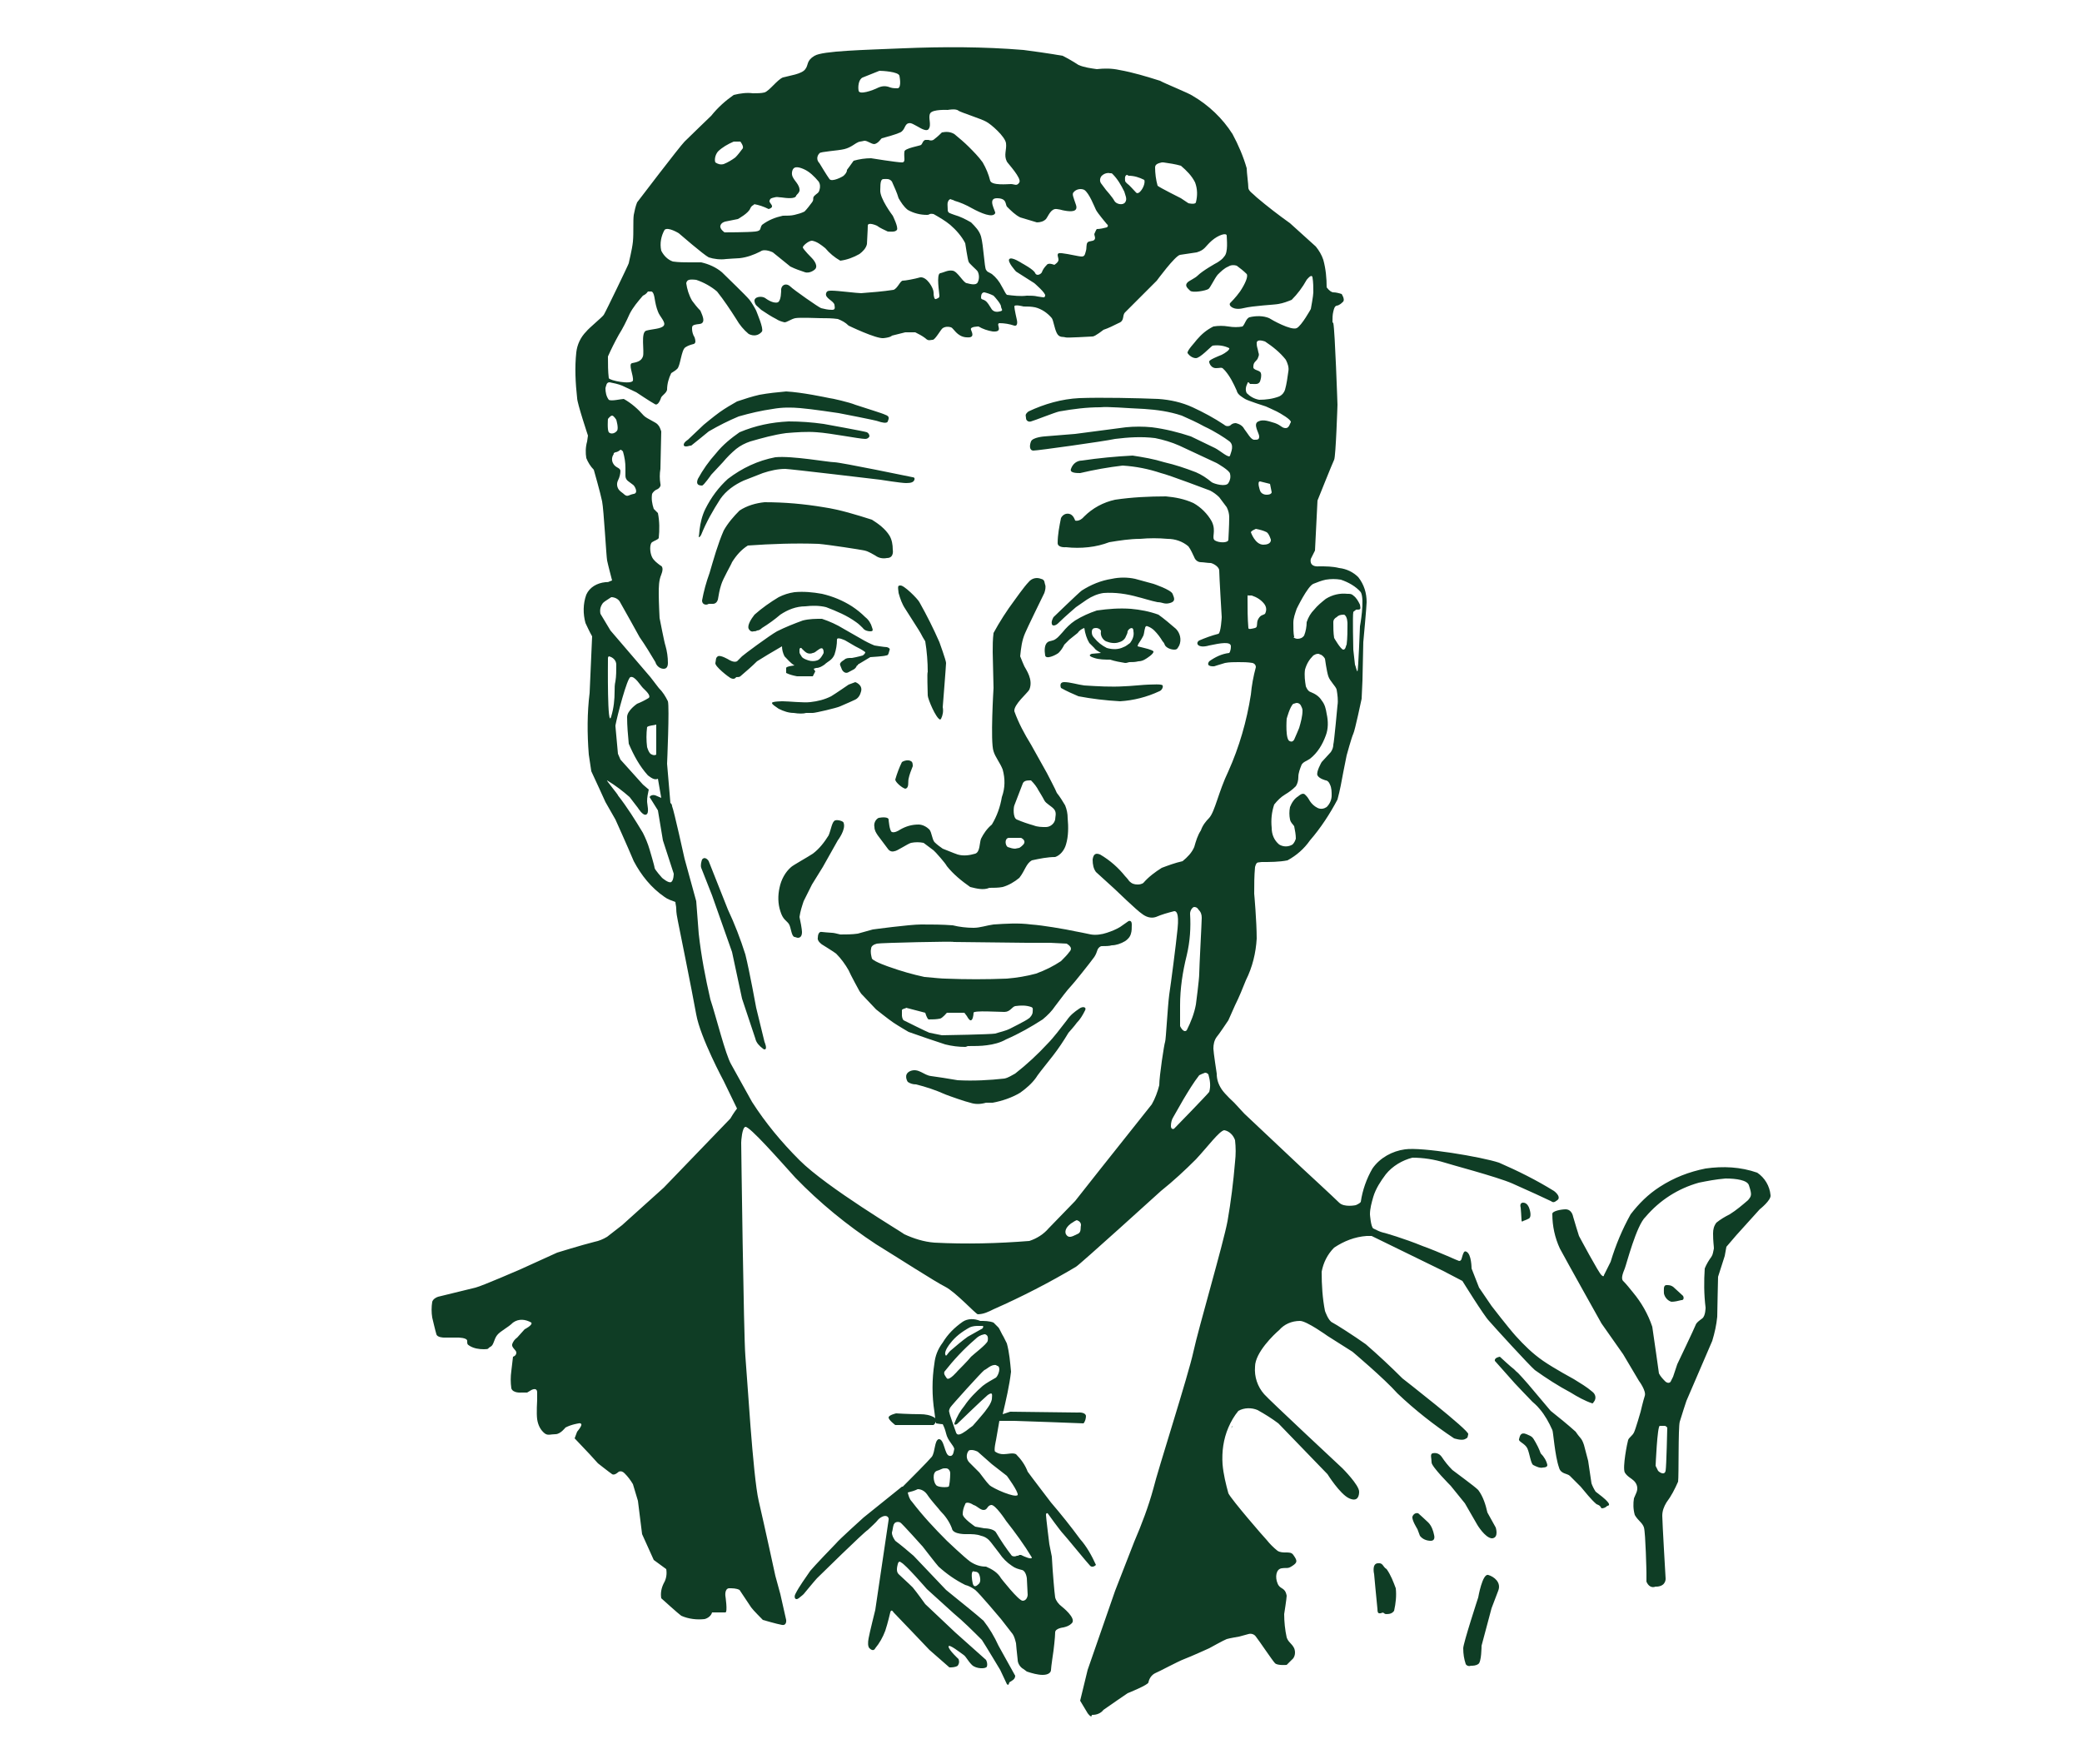 <?xml version="1.0" encoding="utf-8"?>
<!-- Generator: Adobe Illustrator 24.0.1, SVG Export Plug-In . SVG Version: 6.00 Build 0)  -->
<svg version="1.1" id="Layer_1" xmlns="http://www.w3.org/2000/svg" xmlns:xlink="http://www.w3.org/1999/xlink" x="0px" y="0px"
	 viewBox="0 0 250 211.8" style="enable-background:new 0 0 250 211.8;" xml:space="preserve">
<style type="text/css">
	.st0{fill:#0F3D25;}
</style>
<path id="des-cta-thumb-guy" class="st0" d="M130.6,205.7l-0.9-1.5l0.9-3.7l3.3-9.5l2.3-5.9c0.9-2.1,1.7-4.2,2.3-6.4
	c0.5-2.1,4.2-13.6,4.8-16.4c0.6-2.8,3.6-13,4.1-15.7c0.4-2.3,0.7-4.7,0.9-7.1c0.1-0.9,0.1-1.7,0-2.6c-0.2-0.6-0.7-1.1-1.3-1.2
	c-0.6,0.1-2,2-3.4,3.5c-1.3,1.3-2.7,2.6-4.2,3.8c0,0-9.7,8.8-10.2,9.1c-3.2,1.9-6.5,3.6-9.9,5.1c-0.6,0.3-1.2,0.6-1.9,0.6
	c-0.3-0.1-2.7-2.7-3.9-3.3c-1.2-0.6-5.7-3.5-8.3-5.1c-3.5-2.3-6.8-5-9.7-8c-1.9-2.1-5.5-6.2-6-6.1c-0.4,0.1-0.5,1.7-0.5,1.9
	c0,0.3,0.3,23.3,0.5,25.6c0.2,2.2,0.9,14.4,1.6,17.4c0.7,3,2,9,2,9l0.6,2.2l0.7,3.1c0,0,0.1,0.7-0.5,0.6c-0.6-0.1-2.3-0.6-2.3-0.6
	s-1.2-1.2-1.4-1.5c-0.2-0.3-1.4-2.1-1.4-2.1c-0.4-0.2-0.8-0.2-1.3-0.2c-0.5,0.1-0.4,0.9-0.4,0.9s0.3,2,0,2h-1.6
	c-0.1,0.4-0.5,0.7-0.9,0.8c-0.9,0.1-1.9,0-2.8-0.4c-0.3-0.2-2.4-2.1-2.4-2.1c-0.1-0.6,0-1.2,0.3-1.8c0.3-0.5,0.4-1.1,0.3-1.7
	l-1.5-1.1l-1.4-3.1l-0.5-4l-0.6-2c-0.3-0.5-0.6-0.9-1-1.3c-0.2-0.2-0.4-0.3-0.7-0.2c0,0-0.5,0.5-0.8,0.3c-0.3-0.2-1.7-1.3-1.7-1.3
	l-1-1.1l-1.8-1.9l0.3-0.8c0,0,0.6-0.7,0.5-0.9c-0.1-0.2-0.3-0.1-0.8,0c-0.4,0.1-0.7,0.2-1.1,0.4c0,0-0.6,0.8-1.2,0.8
	c-0.6,0-0.9,0.2-1.3-0.1c-0.5-0.4-0.8-1-0.9-1.7c-0.1-0.7,0-2.3,0-2.3v-0.9c0-0.7-0.7-0.3-0.7-0.3l-0.5,0.3h-0.7c0,0-1,0.1-1.2-0.5
	c-0.1-0.7-0.1-1.4,0-2.1l0.2-1.7c0,0,0.4-0.1,0.4-0.5c0-0.3-0.6-0.6-0.5-1c0.1-0.3,0.3-0.6,0.6-0.8l0.9-1c0,0,1-0.5,0.8-0.8
	c-0.7-0.4-1.5-0.5-2.2,0c-0.6,0.6-1.5,1-1.9,1.5s-0.4,1.2-0.8,1.4c-0.4,0.2-0.1,0.3-0.8,0.3c-0.6,0-1.2-0.1-1.7-0.4
	c-0.3-0.2-0.3-0.2-0.3-0.6s-1.1-0.4-1.1-0.4h-1.7c0,0-0.8,0-0.9-0.4c-0.1-0.3-0.5-2-0.5-2c-0.1-0.6-0.1-1.3,0-1.9
	c0.1-0.3,0.4-0.5,0.7-0.6l4.5-1.1c0.8-0.2,5.4-2.2,5.4-2.2l4.4-2c0,0,2.9-0.9,4.5-1.3c0.5-0.1,1-0.3,1.5-0.6
	c0.9-0.7,1.8-1.4,1.8-1.4l5-4.5l8-8.3c0,0,0.4-0.7,0.8-1.2l-1.6-3.3c0,0-2.8-5.2-3.3-8c-0.5-2.8-2.2-11.2-2.2-11.2
	c-0.1-0.5-0.2-1-0.2-1.5c0-0.3-0.1-0.6-0.1-0.8c-0.5-0.2-0.9-0.3-1.3-0.6c-1.6-1.1-2.8-2.6-3.7-4.3c-0.8-1.9-2.2-5-2.2-5l-1.2-2.1
	c0,0-1.5-3.3-1.7-3.7c-0.1-0.7-0.2-1.4-0.3-2c-0.2-2.5-0.2-5,0.1-7.4c0-0.2,0.2-4.3,0.3-6.8c-0.3-0.5-0.7-1.4-0.8-1.6
	c-0.3-1.1-0.3-2.3,0.1-3.4c0.4-0.9,1.3-1.4,2.3-1.5c0.2,0,0.4,0,0.5-0.1c0.1,0,0.2-0.1,0.3-0.1c0,0-0.5-1.9-0.6-2.4
	s-0.4-6.1-0.6-7.1c-0.2-1-1-3.8-1-3.8c-0.4-0.4-0.7-0.9-0.9-1.4c-0.1-0.6-0.1-1.3,0.1-2l0.1-0.7c0,0-1.3-3.9-1.3-4.5
	c-0.2-1.8-0.3-3.7-0.1-5.5c0.1-0.9,0.5-1.8,1.2-2.5c0.3-0.4,1.9-1.7,2.1-2c0.2-0.3,3-6.1,3-6.2S75.9,30,76,29c0.1-1.1,0-2.5,0.1-3.2
	c0.1-0.5,0.2-1,0.4-1.5c0,0,5.1-6.7,5.7-7.3c0.6-0.6,3.2-3.1,3.2-3.1c0.8-1,1.7-1.8,2.7-2.5c0.8-0.2,1.6-0.3,2.3-0.2
	c0.5,0,1,0,1.4-0.1c0.6-0.2,1.5-1.5,2.2-1.8c0.7-0.2,2.3-0.4,2.7-1c0.4-0.5,0.1-1,1.1-1.6s5.9-0.7,10.6-0.9
	c4.8-0.2,9.7-0.2,14.5,0.2c3.1,0.4,4.7,0.7,4.7,0.7c0.6,0.3,1.3,0.7,1.9,1.1c0.7,0.3,1.5,0.4,2.2,0.5c0.9-0.1,1.8-0.1,2.7,0.1
	c1.7,0.3,3.3,0.8,4.9,1.3c0.5,0.3,3.5,1.5,3.9,1.8c1.9,1.1,3.6,2.7,4.8,4.6c0.7,1.3,1.3,2.7,1.7,4.1c0,0.5,0.2,1.9,0.2,2.4
	c0.1,0.4,0.5,0.6,1,1.1c1.3,1.1,2.6,2.1,4,3.1l3.1,2.8c0.4,0.5,0.7,1,0.9,1.6c0.3,1.1,0.4,2.2,0.4,3.3v0c0.3,0.4,0.6,0.6,0.8,0.6
	c0.3,0,0.7,0.1,1,0.2c0,0,0.4,0.6,0.2,0.9c-0.1,0.1-0.3,0.3-0.5,0.4c-0.3,0.2-0.5-0.1-0.7,0.8c-0.1,0.4-0.1,0.8-0.1,1.2
	c0,0.1,0,0.1,0.1,0.2c0.2,0.9,0.5,9.8,0.5,9.8s-0.2,6.2-0.4,6.6c-0.2,0.4-2,4.9-2,4.9l-0.2,4l-0.1,2l-0.5,1c0,0-0.3,1,1,0.9
	c0.8,0,1.6,0,2.4,0.2c0.9,0.1,1.7,0.5,2.3,1.1c0.7,0.9,1,1.9,1,3c0,0.5-0.4,4.8-0.4,4.8l-0.1,4.6l-0.1,2.2c0,0-0.8,3.8-1,4.2
	c-0.2,0.4-0.8,2.6-0.8,2.6l-0.4,2c-0.2,1.1-0.4,2.2-0.7,3.3c-0.9,1.7-2,3.4-3.3,4.9c-0.7,1-1.6,1.8-2.7,2.4c-1,0.2-2.1,0.2-3.1,0.2
	c-0.5,0.1-0.6-0.1-0.8,0.6c-0.1,1.1-0.1,2.1-0.1,3.2c0,0,0.3,3.3,0.3,5.4c-0.1,1.7-0.5,3.4-1.3,5c-0.4,1-0.8,2-1.3,3l-0.8,1.8
	c0,0-1.2,1.8-1.4,2c-0.3,0.4-0.4,0.9-0.4,1.4c0,0.4,0.4,3,0.4,3c0,0.7,0.2,1.3,0.6,1.9c0.4,0.6,1.5,1.6,1.5,1.6l1.2,1.3l6.9,6.5
	c0,0,3.9,3.6,4.5,4.2c0.6,0.6,2,0.3,2,0.3s0.5-0.2,0.6-0.4c0.2-1.4,0.7-2.8,1.4-4c0.9-1.3,2.4-2.1,3.9-2.3c2-0.3,9.2,0.9,11.3,1.6
	c2.3,1,4.5,2.1,6.6,3.4c0.4,0.3,0.8,0.8,0.4,1.1c-0.4,0.3-0.5,0.3-0.8,0.1c-0.6-0.3-2.8-1.3-4.6-2.1c-1.8-0.8-7.9-2.4-8.1-2.5
	c-1.3-0.4-2.6-0.6-3.9-0.6c-1.2,0.3-2.4,1-3.2,2c-0.6,0.8-1.2,1.7-1.5,2.7c-0.2,0.7-0.4,1.4-0.4,2.1c0,0,0.1,1.5,0.4,1.7
	c0.4,0.2,0.8,0.4,1.2,0.5c0.1,0,2.5,0.7,4.7,1.6c2.2,0.8,4.3,1.8,4.4,1.8c0.3,0,0.3-0.3,0.4-0.6c0.1-0.3,0.2-0.7,0.5-0.5
	c0.6,0.3,0.6,2,0.6,2l0.9,2.3l1.5,2.2c0,0,2,2.6,2.9,3.6c1,1.1,2,2.1,3.3,3c1.3,0.9,3.7,2.2,3.7,2.2c0.8,0.5,1.5,0.9,2.2,1.5
	c0.4,0.3,0.5,0.8,0.2,1.2c-0.1,0.1-0.1,0.2-0.2,0.2c-0.9-0.3-1.8-0.8-2.6-1.3c-1.5-0.8-2.9-1.7-4.3-2.7c-0.7-0.6-4.9-5.2-5.5-5.9
	c-0.6-0.6-3.2-4.8-3.2-4.8l-2.3-1.2l-8.6-4.2h-0.6c-1.4,0.1-2.7,0.6-3.9,1.4c-0.8,0.8-1.3,1.8-1.5,2.9c0,1.6,0.1,3.2,0.4,4.7
	c0,0,0.4,1.2,0.9,1.4c0.4,0.2,2.6,1.6,4,2.6c1.5,1.3,3,2.7,4.4,4.1c0,0,8.1,6.3,7.9,6.7c-0.1,0.4,0,0.4-0.4,0.6
	c-0.4,0.2-1.3-0.1-1.3-0.1c-2.4-1.6-4.7-3.4-6.8-5.4c-1.6-1.8-5.4-5-5.4-5l-3-1.9c0,0-2.5-1.8-3.3-1.8c-1,0-1.9,0.4-2.5,1.1
	c-0.6,0.5-2.9,2.7-2.9,4.4c-0.1,1.2,0.3,2.4,1.1,3.3c0.5,0.6,9.4,8.9,9.4,8.9s2,2,2,2.8c0,0.4-0.1,1.3-1.2,0.8
	c-1.1-0.5-2.6-2.9-2.6-2.9l-5.9-6.1c-0.8-0.6-1.6-1.1-2.5-1.6c-0.7-0.3-1.6-0.3-2.3,0.1c-0.5,0.6-0.9,1.3-1.2,2
	c-0.6,1.4-0.8,2.9-0.7,4.4c0.1,1.2,0.4,2.4,0.7,3.5c0.4,0.8,4.3,5.3,4.6,5.6c0.4,0.5,0.8,0.9,1.3,1.3c0.3,0.2,0.7,0.2,1,0.2
	c0.4,0,0.7,0,0.9,0.3c0.5,0.7,0.5,0.9-0.1,1.3c-0.6,0.4-0.6,0.2-1.3,0.3c-0.7,0.1-0.8,1.1-0.5,1.8c0.3,0.8,0.9,0.4,1.1,1.5
	c0,0.3-0.3,2.2-0.3,2.2c0,0.9,0.1,1.9,0.3,2.8c0.2,0.6,0.6,0.7,0.9,1.3c0.2,0.5,0.1,1.1-0.3,1.4c-0.2,0.2-0.4,0.4-0.6,0.6
	c0,0-1.1,0.1-1.4-0.2s-1.9-2.7-2.3-3.2c-0.2-0.3-0.6-0.4-0.9-0.3l-1.1,0.3c0,0-1.2,0.2-1.5,0.3s-2.1,1.1-2.1,1.1s-2.2,1-3,1.3
	c-0.8,0.3-3,1.5-3.5,1.7c-0.4,0.2-0.7,0.6-0.8,1.1c0,0.3-2.5,1.3-2.5,1.3s-2.2,1.5-2.9,2c-0.3,0.4-0.8,0.6-1.3,0.6c0,0-0.1,0-0.1,0
	C131.1,206.4,130.6,205.7,130.6,205.7z M147.8,171.5c0.1-0.1,0.1-0.2,0.2-0.3C148,171.3,147.9,171.4,147.8,171.5L147.8,171.5z
	 M72.4,72.4c-0.3,0.4-0.4,0.8-0.3,1.3l1.2,2l3,3.5l1.8,2.1l1,1.3c0.5,0.5,0.8,1,1.1,1.6c0.2,0.7-0.1,7.5-0.1,7.5l0.4,4.7
	c0.1,0.1,0.2,0.2,0.2,0.4c0.2,0.4,1.5,6.3,1.5,6.3l1.4,5.1l0.3,3.9c0.3,2.7,0.8,5.3,1.4,7.9c0.7,2.1,1.8,6.6,2.5,7.8l2.5,4.5
	c1.6,2.5,3.5,4.8,5.7,7c3.3,3.3,12.4,8.7,12.6,8.9c1.1,0.5,2.3,0.9,3.6,1c3.8,0.2,7.6,0.1,11.4-0.2c0.9-0.3,1.7-0.8,2.3-1.5l3.2-3.3
	l3-3.8l6.2-7.8c0.4-0.7,0.7-1.5,0.9-2.3c0-1.1,0.6-5,0.7-5.2c0.1-0.2,0.3-4.2,0.5-5.7c0.2-1.3,0.8-5.9,1-7.9s-0.2-2.1-0.4-2.1
	c-0.8,0.2-1.5,0.4-2.2,0.7c-0.6,0.2-1.2,0-1.7-0.4c-0.5-0.3-3.3-3-3.3-3l-2.2-2c-0.3-0.4-0.4-0.9-0.4-1.5c0.1-0.7,0.4-0.8,0.9-0.6
	c1.2,0.7,2.2,1.6,3,2.6c0,0,0.3,0.3,0.5,0.6c0.3,0.3,0.6,0.4,1,0.4c0.5,0,0.7-0.2,0.7-0.2c0.6-0.7,1.4-1.3,2.2-1.8
	c0.8-0.3,1.6-0.6,2.5-0.8c0.6-0.5,1.1-1,1.4-1.7c0.2-0.7,0.4-1.4,0.8-2c0.2-0.6,0.6-1.1,1-1.5c0.7-0.8,1.1-3.1,2.3-5.6
	c1.3-2.9,2.2-6,2.7-9.2c0.1-1.1,0.3-2.2,0.6-3.3c0-0.2-0.1-0.4-0.4-0.5c-0.6-0.1-1.1-0.1-1.7-0.1c-0.5,0-1.1,0-1.6,0.1
	c-0.7,0.2-1.3,0.4-1.3,0.4s-1.1,0.1-0.6-0.6c0.7-0.5,1.5-0.9,2.4-1c0,0,0.2-0.2,0.2-0.8s-1.2-0.4-2.6-0.1c-1.4,0.4-1.7-0.3-1.2-0.6
	c0.7-0.3,1.5-0.6,2.3-0.8c0.3-0.1,0.4-2,0.4-2s-0.3-5-0.3-5.6c0-0.4-0.6-0.8-1-0.9c-0.4,0-0.9-0.1-1.2-0.1c-0.4,0-0.7-0.3-0.8-0.6
	c-0.2-0.4-0.4-0.9-0.7-1.3c-0.7-0.6-1.6-0.9-2.5-0.9c-1.1-0.1-2.2-0.1-3.3,0c-1.2,0-2.5,0.2-3.7,0.4c-0.8,0.3-1.6,0.5-2.5,0.6
	c-0.9,0.1-1.8,0.1-2.7,0c0,0-1,0.1-1-0.5c0-1,0.2-2,0.4-3c0.2-0.4,0.6-0.6,1-0.5c0.5,0.1,0.7,0.8,0.7,0.8s0.5,0.2,1.1-0.5
	c1-1,2.3-1.7,3.7-2c2-0.3,4.1-0.4,6.1-0.4c1.1,0.1,2.2,0.3,3.3,0.8c0.9,0.5,1.7,1.3,2.2,2.2c0.6,1.2-0.1,2,0.4,2.3s1.6,0.3,1.6-0.1
	c0-0.2,0.1-1.6,0.1-2.7c0-0.4-0.1-0.8-0.3-1.2c-0.3-0.4-0.6-0.8-0.9-1.2c-0.3-0.3-0.7-0.6-1.1-0.8c0,0-5-1.9-5.9-2.1
	c-1.5-0.5-3-0.8-4.6-0.9c-1.7,0.2-3.4,0.5-5.1,0.9c-0.4,0-1.3,0-1.1-0.5c0.2-0.6,0.7-1,1.3-1c2-0.3,4.1-0.5,6.1-0.6
	c1.3,0.2,2.5,0.4,3.8,0.8c1.3,0.3,2.5,0.7,3.8,1.2c0.7,0.3,1.3,0.7,1.9,1.2c0.3,0.2,1.7,0.6,2,0.1c0.2-0.3,0.3-0.7,0.2-1.1
	c0-0.4-1.6-1.3-1.6-1.3l-4.5-2.1c-0.9-0.4-1.9-0.7-2.9-0.9c-1.6-0.2-3.2-0.1-4.8,0.1c-1.4,0.3-9.3,1.4-9.8,1.4s-0.5-0.6-0.3-1.1
	c0.2-0.5,1.6-0.6,1.6-0.6l3.7-0.3c0,0,5.3-0.7,6.1-0.8c1-0.1,2.1-0.1,3.1,0c1.6,0.2,3.2,0.6,4.7,1.1c0,0,2.3,1.1,2.9,1.4
	c0.6,0.3,1.7,1.3,1.8,0.9c0.1-0.4,0.6-1.3-0.2-1.8c-0.4-0.3-1.6-1.1-2.9-1.7c-0.9-0.5-1.8-0.9-2.7-1.3c-1.5-0.5-3-0.7-4.5-0.8
	c-2.3-0.1-4.3-0.3-5.3-0.2c-1.6,0-3.2,0.2-4.9,0.5c-0.5,0.1-3,1.1-3.4,1.2c-0.3,0.1-0.6-0.1-0.6-0.4s-0.2-0.4,0.3-0.8
	c1.9-0.9,4-1.5,6.1-1.6c2.6-0.1,7.1,0,9.5,0.1c1.4,0.1,2.8,0.4,4.1,1c1.3,0.6,2.6,1.3,3.8,2.1c0.2,0.2,0.5,0.2,0.7,0.1
	c0.2-0.2,0.4-0.3,0.7-0.3c0.4,0.1,0.8,0.3,1,0.7c0.4,0.5,0.8,1.3,1.2,1.3s0.6,0,0.6-0.4s-0.8-1.5-0.1-1.8c0.6-0.3,1.3,0,2,0.2
	c0.8,0.3,0.8,0.6,1.3,0.6c0.4,0,0.5-0.6,0.6-0.7c0.1-0.3-1.3-1.1-1.7-1.3c-0.4-0.2-1.3-0.6-1.3-0.6s-2.2-0.7-2.5-0.9
	c-0.3-0.2-0.9-0.5-1-1c-0.4-0.9-0.8-1.7-1.4-2.4c-0.1-0.1-0.2-0.2-0.3-0.3c-0.2-0.1-0.3,0-0.8,0c-0.4,0-0.7-0.3-0.8-0.7
	c0,0,0-0.1,0-0.1c0-0.2,1-0.6,1.5-0.8c0.4-0.2,1-0.6,0.9-0.8c-0.6-0.3-1.3-0.4-2-0.3c-0.3,0.2-1.5,1.5-2,1.5c-0.4,0-0.8-0.3-1-0.6
	c-0.1-0.3,0.9-1.3,1.1-1.6c0.6-0.7,1.2-1.2,2-1.6c0.6-0.1,1.2-0.1,1.8,0c0.6,0.1,1.2,0.1,1.7,0c0.3-0.3,0.4-0.9,0.8-1.1
	c0.8-0.2,1.7-0.2,2.4,0.1c0.3,0.2,2.6,1.5,3.3,1.2c0.6-0.3,1.7-2.3,1.7-2.3s0.3-1.6,0.3-2c0-0.6,0-1.2-0.1-1.8
	c-0.1-0.5-0.7,0.3-0.7,0.3c-0.5,0.9-1.1,1.7-1.8,2.4c-0.5,0.2-1,0.4-1.6,0.5c-0.5,0.1-3,0.2-4.2,0.5c-1.2,0.3-1.8-0.3-1.6-0.6
	c0.1-0.1,0.7-0.7,1.2-1.4c0.6-0.9,1-1.8,0.8-2.1c-0.4-0.4-0.8-0.7-1.2-1c-0.3-0.1-0.7-0.1-1,0.1c-0.5,0.2-0.9,0.6-1.3,1
	c-0.4,0.5-0.9,1.6-1.1,1.7c-0.3,0.2-1.9,0.5-2.2,0.2s-0.7-0.6-0.3-1c0.2-0.2,0.9-0.5,1.2-0.8c0.6-0.6,2.2-1.5,2.4-1.6
	c0.3-0.2,0.6-0.4,0.8-0.7c0.5-0.5,0.3-2.1,0.3-2.5c0-0.4-1-0.1-1.8,0.6c-0.8,0.7-0.8,1.1-1.8,1.4c-0.7,0.1-1.3,0.2-2,0.3
	c-0.6,0.1-2.8,3.1-2.8,3.1s-3.4,3.4-3.8,3.8c-0.4,0.4,0,1-0.8,1.3c-0.6,0.3-1.2,0.6-1.8,0.8c0,0-1,0.8-1.3,0.8
	c-0.3,0-3.1,0.2-3.3,0.1c-0.2-0.1-0.7,0.1-1-0.5c-0.3-0.6-0.4-1.5-0.6-1.8c-0.5-0.6-1.2-1.1-2-1.3c-0.5-0.1-0.9-0.1-1.4-0.1
	c0,0-1.1-0.3-1.1,0s0.3,1.6,0.3,1.6s0.2,0.8-0.3,0.7c-0.6-0.2-1.2-0.3-1.8-0.3c-0.5,0.1,0.6,1.1-0.8,1c-0.6-0.1-1.2-0.3-1.7-0.6
	c0,0-1.1,0-0.9,0.4c0.2,0.5,0.4,1-0.6,0.9c-1.1-0.1-1.5-1.1-1.8-1.2c-0.3-0.1-0.7-0.1-1,0.1c-0.2,0.1-0.9,1.4-1.2,1.4
	c-0.3,0-0.5,0.2-0.9-0.2c-0.4-0.3-0.8-0.5-1.2-0.7h-1.2l-1.6,0.4c0,0-0.1,0.2-1,0.3c-0.9,0.1-4.2-1.5-4.2-1.5
	c-0.4-0.4-0.8-0.6-1.3-0.8c-0.7-0.1-1.4-0.1-2.1-0.1c-0.2,0-2.5-0.1-3,0c-0.5,0.1-1,0.5-1.3,0.5c-0.4-0.1-0.7-0.2-1-0.4
	c-0.6-0.3-1.2-0.7-1.8-1.1c-0.5-0.5-0.7-0.5-0.8-1c-0.1-0.6,0.9-0.7,1.3-0.4c0,0,0.9,0.7,1.5,0.5c0.4-0.2,0.4-1.3,0.4-1.6
	c0.1-0.6,0.7-0.7,1.1-0.3c0.4,0.4,3.4,2.5,3.7,2.6c0.4,0.1,0.8,0.2,1.3,0.2c0.3,0,0.4-0.1,0.3-0.6s-1.2-0.8-1-1.4
	c0.1-0.3,0.3-0.3,0.7-0.3c0.7,0,3,0.3,3.5,0.3c1.3-0.1,2.6-0.2,3.9-0.4c0.5-0.2,0.8-1.1,1.1-1.1c0.3,0,1.4-0.2,2.1-0.4
	c0.8-0.1,1.6,1.3,1.6,1.8s0.1,0.9,0.3,0.8s0.4-0.1,0.4-0.4s-0.4-2.6,0.1-2.7c0.5-0.1,0.9-0.4,1.5-0.3s1.3,1.5,1.7,1.5
	c0.4,0.1,1.1,0.3,1.3-0.1c0.2-0.4,0.2-0.9,0-1.3c-0.1-0.2-1.1-1-1.1-1.2c-0.1-0.2-0.4-2.2-0.4-2.2c-0.4-0.8-1.1-1.6-1.8-2.2
	c-0.6-0.5-1.3-0.9-2-1.3c-0.6-0.1-0.4,0.1-0.8,0.1c-0.8,0-1.6-0.2-2.3-0.6c-0.5-0.4-0.8-0.9-1.1-1.4c-0.2-0.7-0.5-1.3-0.8-2
	c-0.3-0.4-0.7-0.3-1-0.3s-0.4,0.3-0.4,1.3c-0.1,1,1.5,3.1,1.5,3.1s0.7,1.4,0.5,1.7c-0.2,0.3-0.8,0.2-1.1,0.2
	c-0.4-0.2-0.9-0.4-1.3-0.7c0,0-1.1-0.5-1.1,0c0,0.5-0.1,2-0.1,2.2c-0.1,0.5-0.5,0.9-0.9,1.2c-0.7,0.4-1.5,0.7-2.3,0.8
	c-0.7-0.4-1.3-0.9-1.8-1.5c-0.5-0.4-1-0.8-1.6-0.9c-0.4,0-1.1,0.6-1.1,0.8s1.1,1.3,1.1,1.3s0.8,0.8,0.4,1.3
	c-0.3,0.3-0.8,0.5-1.2,0.4c-0.6-0.2-1.2-0.4-1.8-0.7l-2.1-1.7c0,0-1-0.5-1.5-0.1c-0.8,0.4-1.6,0.7-2.5,0.8c-0.2,0-1.6,0.1-1.6,0.1
	c-0.7,0.1-1.5,0-2.1-0.2c-0.6-0.3-3.6-2.9-3.6-2.9s-1.3-0.8-1.7-0.4c-0.4,0.7-0.6,1.6-0.4,2.5c0.3,0.6,0.8,1.1,1.4,1.3
	c0.7,0.1,1.4,0.1,2,0.1c0.5,0,0.9,0,1.4,0c0.9,0.2,1.8,0.6,2.5,1.2c0.7,0.7,2.8,2.7,3.3,3.3c0.3,0.4,0.6,0.9,0.8,1.3
	c0.1,0.3,0.9,2.1,0.7,2.5c-0.4,0.5-1,0.6-1.6,0.3c-0.6-0.5-1.1-1.1-1.5-1.8c-0.7-1.1-1.5-2.3-2.3-3.3c-0.7-0.6-1.6-1.1-2.5-1.4
	c-0.9-0.1-1.1,0-1.2,0.4c0.1,0.7,0.3,1.4,0.7,2.1c0.3,0.4,0.6,0.8,1,1.2c0.1,0.3,0.8,1.5-0.1,1.6c-0.9,0.1-0.9,0.2-0.9,0.6
	c0,0.3,0.1,0.7,0.3,1c0.1,0.3,0.2,0.7-0.1,0.8c-0.4,0.1-0.7,0.2-1,0.4c-0.5,0.3-0.6,2.3-1,2.6c-0.2,0.2-0.4,0.3-0.7,0.5
	c-0.3,0.6-0.5,1.3-0.5,2c-0.1,0.4-0.5,0.6-0.7,0.9c-0.1,0.3-0.4,1.1-0.8,0.8c-0.4-0.2-2.2-1.4-2.2-1.4l-1.7-0.8
	c-0.5-0.2-1-0.3-1.5-0.4c-0.4,0-0.4,0.4-0.5,0.7c0,0.5,0.1,1,0.4,1.4c0.3,0.2,1.5-0.1,1.8-0.1c0.9,0.5,1.7,1.2,2.4,2
	c0.4,0.4,1.5,0.8,1.7,1.1c0.2,0.2,0.3,0.5,0.4,0.8l-0.1,4.5c-0.1,0.6-0.1,1.2,0,1.8c0.1,0.3-0.2,0.6-0.5,0.7
	c-0.2,0.1-0.4,0.3-0.5,0.5c-0.1,0.6,0,1.2,0.2,1.8c0.2,0.2,0.3,0.3,0.5,0.5c0.2,1,0.2,2,0.1,3c-0.1,0.2-0.5,0.3-0.8,0.5
	c-0.3,0.2-0.3,1.2,0,1.8c0.2,0.4,0.6,0.7,1,1c0,0,0.5,0.1,0.1,1.1c-0.3,0.7-0.3,1.5-0.3,2.3c0,1,0.1,2.9,0.1,2.9s0.6,3.1,0.7,3.3
	c0.2,0.7,0.3,1.4,0.3,2.1c0,0.6-0.3,0.7-0.5,0.7c-0.5,0-0.9-0.4-1-0.8c-0.6-1-1.2-2-1.9-3c0,0-2.1-3.8-2.4-4.3
	c-0.2-0.3-0.6-0.5-1-0.5C72.8,72.1,72.6,72.2,72.4,72.4z M128.6,146.9c-0.8,0.6-0.7,1.1-0.6,1.3c0.3,0.5,0.7,0.3,1.3,0
	c0.6-0.2,0.4-0.7,0.5-1.1c0-0.3-0.2-0.5-0.5-0.6C129,146.6,128.8,146.8,128.6,146.9z M144,129.1c-0.7,0.9-1.3,1.9-1.9,2.9l-1.2,2.1
	c-0.2,0.3-0.3,0.7-0.3,1.1c0,0.4,0.3,0.4,0.4,0.3s3.9-4,4.2-4.4c0.2-0.7,0.1-1.4-0.1-2.1c-0.1-0.1-0.2-0.2-0.4-0.2
	C144.4,128.9,144.2,129,144,129.1L144,129.1z M142.9,109.7c0.1,1.7,0,3.3-0.4,5c-0.5,2-0.8,4-0.8,6v2.5c0,0,0.4,0.9,0.8,0.5
	c0.5-1,0.9-2,1.1-3.1c0,0,0.4-3,0.4-3.7s0.3-6.2,0.3-6.7c0-0.4-0.1-0.7-0.4-1c-0.1-0.2-0.3-0.3-0.5-0.3c0,0,0,0,0,0
	C143.2,108.9,142.9,109.3,142.9,109.7L142.9,109.7z M74.2,95.5c1.1,1.4,2.1,3,3,4.5c0.3,0.6,0.6,1.3,0.8,2c0,0,0.6,2,0.6,2.2
	c0,0.2,0.9,1.2,0.9,1.2s0.8,0.7,1.1,0.5c0.3-0.2,0.3-1,0.3-1l-1.3-4L79,97.3l-1-1.6c0.1-0.2,0.4-0.3,0.7-0.2
	c0.2,0.1,0.5,0.2,0.7,0.3L79,93.5c-0.4,0.2-0.8-0.1-1.2-0.4c-1-1.1-1.7-2.4-2.3-3.8c-0.1-1.1-0.2-2.1-0.2-3.2c0-0.8,1.2-1.6,1.2-1.6
	c0.5-0.2,0.9-0.4,1.4-0.7c0.3-0.3-0.4-0.9-0.7-1.2c-0.3-0.3-1-1.5-1.5-1.3c-0.4,0.1-1.6,4.7-1.8,5.8l0,0.1l0.3,3.3l0.3,0.7l2.7,3
	l0.7,0.6c-0.1,0.5-0.2,0.9-0.2,1.4c0,0.4,0.3,1.4-0.1,1.6c-0.4,0.2-1-0.8-1-0.8l-1-1.3c-0.8-0.7-1.7-1.4-2.7-2
	C72.7,93.6,74.3,95.5,74.2,95.5L74.2,95.5z M157.7,78.7c-0.5,0.5-0.8,1-1,1.7c-0.1,0.7,0,1.4,0.1,2c0,0,0.2,0.6,0.6,0.7
	c0.5,0.2,1,0.5,1.3,1c0.4,0.5,0.5,1,0.6,1.6c0.2,0.9,0.2,1.8-0.1,2.6c-0.4,1.1-1,2.1-1.9,2.8c-0.6,0.4-0.7,0.3-1,0.7
	c-0.2,0.5-0.4,1-0.4,1.5c0,0.4-0.1,0.8-0.3,1.1c-0.4,0.4-0.8,0.7-1.3,1c-0.5,0.3-0.9,0.7-1.3,1.2c-0.3,0.9-0.4,1.8-0.3,2.8
	c0,0.8,0.3,1.5,0.9,2c0.5,0.3,1.1,0.3,1.6,0c0.2-0.2,0.3-0.4,0.4-0.7c0-0.5-0.1-1-0.2-1.5c-0.2-0.3-0.4-0.4-0.5-0.8
	c-0.1-0.5-0.1-1,0-1.5c0.2-0.5,0.5-1,1-1.3c0,0,0.5-0.5,0.8-0.2s0.3,0.3,0.6,0.8c0.2,0.3,0.5,0.6,0.9,0.8c0.4,0.2,0.8,0.1,1.1-0.1
	c0.4-0.4,0.6-0.9,0.6-1.4c0-0.4,0-0.9-0.2-1.3c-0.2-0.5-0.5-0.5-0.5-0.5s-0.8-0.2-1-0.6c-0.2-0.4,0.5-1.6,0.5-1.6l1.1-1.2
	c0.2-0.3,0.3-0.6,0.3-0.9c0.1-0.3,0.5-4.7,0.5-4.7c0.1-0.6,0-1.3-0.1-1.9c-0.1-0.4-0.8-1-1-1.6c-0.2-0.6-0.4-2.1-0.4-2.1
	c-0.1-0.2-0.3-0.4-0.5-0.5c-0.1,0-0.2-0.1-0.3-0.1C158,78.5,157.9,78.6,157.7,78.7z M77.7,87.3c-0.1,0.8-0.1,1.6,0,2.4
	c0.1,0.3,0.2,0.6,0.4,0.8c0,0,0.4,0.3,0.7,0.1L78.8,87C78.5,87.1,77.9,87.1,77.7,87.3z M155.3,84.5c-0.4,0.3-0.8,1.8-0.8,1.8
	s-0.2,2.6,0.4,2.7c0.2,0.1,0.4,0,0.5-0.2c0.1-0.2,0.6-1.4,0.6-1.4c0.2-0.7,0.4-1.4,0.4-2.1c0-0.2-0.1-0.4-0.2-0.6
	c-0.1-0.2-0.3-0.3-0.5-0.3C155.6,84.4,155.4,84.5,155.3,84.5z M73,79c0,0.5-0.1,8.8,0.4,7c0.3-1,0.4-2,0.4-3c0-0.4,0-0.8,0.1-1.2
	c0.1-0.6,0.1-1.3,0.1-2c0-0.5-0.4-0.9-0.9-1C73.1,78.8,73,78.9,73,79C73,79,73,79,73,79L73,79z M162.5,73.5c-0.1,0.3,0,4.5,0,4.5
	l0.2,1.8c0.1,0.2,0.2,0.8,0.3,0.8c0.1-0.1,0.3-5.4,0.3-5.4s0.6-3.2,0.1-4.1c-0.6-0.7-1.5-1.2-2.4-1.5c-0.6-0.1-1.2-0.1-1.8,0
	c-0.5,0.1-1,0.3-1.5,0.5c-0.7,0.3-2,3-2,3c-0.2,0.6-0.4,1.1-0.4,1.7c0,0.6,0,1.2,0.1,1.7l-0.1,0c0.1,0.1,0.3,0.2,0.5,0.2
	c0.3,0,0.6-0.1,0.8-0.4c0.2-0.5,0.3-1.1,0.3-1.6c0.2-0.6,0.5-1.1,0.9-1.5c0.4-0.5,0.9-0.9,1.4-1.3c0.8-0.5,1.7-0.7,2.6-0.6
	c0.3,0,0.5,0,0.7,0.2c0.4,0.3,0.6,0.7,0.8,1.1c0.1,0.6,0.1,0.6-0.5,0.6C162.8,73.3,162.5,73.4,162.5,73.5L162.5,73.5z M160.5,74.1
	c-0.2,0.1-0.4,0.3-0.4,0.6c0,0.6,0,1.3,0.1,1.9c0,0,0.8,1.4,1.1,1.4s0.3-0.5,0.4-0.6c0.1-0.8,0.1-1.7,0.1-2.5c0-0.1,0-0.9-0.4-1.1
	C160.9,73.8,160.7,73.9,160.5,74.1L160.5,74.1z M149.8,71.9c0,1.2,0,2.3,0.1,3.5c0,0.2,0.4,0.1,0.8,0c0.4-0.1,0.1-0.6,0.4-1.1
	c0.3-0.5,0.5-0.4,0.8-0.6c0.2-0.4,0.2-0.8-0.1-1.2c-0.4-0.5-0.9-0.8-1.5-1c-0.2,0-0.4,0-0.4,0C149.8,71.4,149.8,71.5,149.8,71.9
	L149.8,71.9z M71.6,75.1L71.6,75.1L71.6,75.1L71.6,75.1z M150.2,63.9c0,0,0.5,1.5,1.5,1.5c1,0,0.9-0.6,0.9-0.6s-0.2-0.7-0.5-0.9
	c-0.4-0.2-0.8-0.3-1.3-0.4C150.6,63.6,150.3,63.7,150.2,63.9L150.2,63.9z M73.9,54.3c-0.3,0.1-0.2,0.2-0.2,0.2
	c-0.2,0.3-0.3,0.7-0.1,1.1c0.3,0.6,0.8,0.5,0.9,0.9c0,0.4-0.1,0.8-0.3,1.2c-0.2,0.4-0.1,0.9,0.2,1.2c0.2,0.2,0.4,0.3,0.6,0.5
	c0.4,0.3,0.5,0,1.1-0.1c0.6-0.1,0.1-1-0.1-1.1c-0.1-0.1-0.3-0.2-0.4-0.3c-0.3-0.2-0.5-0.4-0.5-0.8c0-0.3,0-0.6,0-0.9
	c0-0.7-0.1-1.3-0.3-2c-0.1-0.1-0.2-0.2-0.3-0.2C74.4,54.1,74.1,54.3,73.9,54.3L73.9,54.3z M151.3,58.9c0.1,0.3,0.4,0.5,0.8,0.5
	c0.6,0,0.6-0.3,0.6-0.3l-0.2-1c-0.4-0.1-0.8-0.2-1.2-0.3C150.9,57.8,151.3,58.9,151.3,58.9z M73,50.3c0,0-0.1,1.3,0.1,1.6
	c0.3,0.3,0.8,0.1,1-0.2c0.2-0.3-0.1-1.3-0.1-1.3s-0.3-0.5-0.5-0.5S73,50.3,73,50.3z M149.8,46c-0.2,0.4-0.3,0.8-0.1,1.2
	c0.4,0.4,0.9,0.7,1.5,0.8c0.8,0,1.6-0.1,2.4-0.4c0.4-0.2,0.6-0.5,0.7-0.8c0.2-0.7,0.3-1.5,0.4-2.2c0.1-0.5-0.1-1-0.3-1.4
	c-0.7-0.9-1.6-1.6-2.5-2.2c-0.3-0.1-1-0.3-1,0.2c0,0.5,0.1,0.5,0.2,1.1c0.1,0.3,0.1,0.3-0.1,0.8c-0.2,0.3-0.5,0.4-0.5,0.9
	c-0.1,0.5,0.8,0.4,0.9,0.8c0.1,0.3,0,0.7-0.1,1c-0.2,0.4-0.6,0.3-0.9,0.3c-0.1,0-0.2,0-0.3,0C149.9,45.8,149.8,45.9,149.8,46
	L149.8,46z M77.2,35.5c-0.6,0.7-1.2,1.4-1.6,2.2c-0.4,0.9-0.8,1.7-1.3,2.5c-0.5,0.9-0.9,1.7-1.3,2.6c0,0.9,0,1.8,0.1,2.6
	c0.1,0.3,2.7,0.8,2.9,0.3c0.1-0.6-0.6-2-0.1-2.1c0.5-0.1,1.1-0.2,1.3-0.8c0.2-0.6-0.3-2.9,0.4-3.1s1.8-0.2,2.1-0.6
	c0.3-0.4-0.5-1.1-0.7-1.7c-0.2-0.5-0.3-1-0.4-1.6c0,0-0.1-0.8-0.4-0.8c-0.1,0-0.2,0-0.4,0C77.6,35.3,77.4,35.4,77.2,35.5z
	 M117.8,35.7c0,0.3,0.2,0.2,0.5,0.4c0.3,0.2,0.5,0.6,0.7,0.9c0.2,0.4,0.6,0.5,1,0.4c0.6-0.1,0.2-0.3,0.2-0.6c0-0.3-0.7-1.1-0.9-1.3
	c-0.4-0.2-0.7-0.3-1.1-0.4C117.9,35.1,117.8,35.4,117.8,35.7z M113.9,24.1c-0.2,0.2-0.1,0.7-0.1,1.1c0,0.4,0.3,0.4,0.8,0.6
	c0.7,0.2,1.3,0.5,2,0.9c0.5,0.5,1,1,1.2,1.7c0.3,1.1,0.4,3.7,0.6,4s0.2,0.2,0.7,0.5c0.5,0.4,0.9,0.9,1.2,1.5c0.3,0.5,0.4,0.8,0.6,1
	c0.8,0.1,1.6,0.2,2.4,0.1c0.5,0,0.9,0,1.3,0.1c0.8,0.1,0.8,0.2,0.9-0.1c0.1-0.3-1.3-1.5-1.3-1.5l-2.2-1.4c0,0-1.1-1.2-0.8-1.5
	c0.3-0.3,1.5,0.5,1.5,0.5s1.5,0.8,1.6,1.2c0.2,0.4,0.7,0.1,0.8-0.1c0.1-0.3,0.3-0.6,0.6-0.9c0.2-0.3,0.9,0,0.9,0s0.5-0.3,0.5-0.6
	c0-0.4-0.4-0.9,0.4-0.8c0.9,0.1,2,0.4,2.4,0.4c0.4,0,0.4-0.4,0.5-0.7c0.1-0.3,0-0.8,0.2-1s0.6-0.1,0.8-0.3c0.2-0.2,0-0.5,0-0.7
	c0.1-0.2,0.2-0.5,0.3-0.6c0.4,0,0.8-0.1,1.2-0.2c0.3-0.2,0-0.4,0-0.4s-1.1-1.3-1.3-1.7c-0.2-0.4-0.8-2-1.4-2.4
	c-0.4-0.2-1-0.1-1.3,0.3c-0.2,0.2,0,0.6,0.3,1.5c0.3,0.9-0.7,0.8-1.3,0.7s-0.3-0.1-1-0.2c-0.7-0.1-1,0.8-1.3,1.2
	c-0.3,0.3-0.7,0.4-1.1,0.4c-0.7-0.2-1.3-0.4-2-0.6c-0.6-0.3-1.1-0.8-1.6-1.3c-0.2-0.3,0-1-1.2-1s-0.1,1.6-0.2,1.8
	c-0.3,0.6-1.7,0-2.8-0.6c-0.7-0.4-1.4-0.7-2.1-0.9c-0.1-0.1-0.3-0.1-0.5-0.2C114,24,113.9,24,113.9,24.1L113.9,24.1z M90.5,24.6
	c-0.2,0.1-0.3,0.2-0.4,0.4c-0.2,0.6-1.5,1.3-1.5,1.3l-1.5,0.3c0,0-0.5,0.1-0.6,0.5c-0.1,0.4,0.5,0.8,0.5,0.8s2.8,0,3.7-0.1
	c0.8-0.1,0.5-0.4,0.8-0.8c0.8-0.6,1.6-0.9,2.5-1.1c0.5,0,1,0,1.4-0.1c0.4-0.1,0.8-0.2,1.2-0.4c0.3-0.3,0.6-0.7,0.9-1.1
	c0.3-0.4,0-0.5,0.3-0.8c0.3-0.3,0.5-0.3,0.6-0.7c0.1-0.3,0.1-0.7-0.1-1c-0.5-0.6-1.1-1.2-1.8-1.5c-0.7-0.3-1.3-0.4-1.4,0.4
	c-0.1,0.8,0.8,1.2,0.9,2c0.1,0.4-0.4,0.7-0.4,0.8c-0.1,0.4-1.1,0.3-1.8,0.2c-0.3,0-0.5-0.1-0.8,0c-0.4,0.1-0.5,0.1-0.6,0.4
	c-0.1,0.3,0.8,0.7-0.1,1c-0.6-0.3-1.2-0.5-1.8-0.6C90.6,24.5,90.6,24.5,90.5,24.6L90.5,24.6z M138.7,20.1c0,0.7,0.1,1.5,0.3,2.2
	c0.2,0.2,2.8,1.5,2.8,1.5l0.9,0.6c0,0,0.8,0.2,0.9-0.1c0.2-0.8,0.2-1.6-0.1-2.4c-0.4-0.8-1-1.4-1.7-2c-0.7-0.2-1.4-0.3-2.1-0.4h-0.2
	C139.1,19.6,138.7,19.7,138.7,20.1L138.7,20.1z M132.3,21.1c-0.2,0.2-0.3,0.6-0.1,0.9l0.6,0.8c0,0,0.8,0.9,1,1.3
	c0.2,0.4,1,0.6,1.3,0.2s0-0.9-0.1-1.3c-0.4-0.8-0.8-1.5-1.4-2.1c-0.1-0.1-0.1-0.1-0.2-0.1h-0.1C132.9,20.7,132.5,20.9,132.3,21.1
	L132.3,21.1z M135.3,21c-0.3,0.1-0.2,0.6-0.2,0.7c0,0.1,0.1,0.2,0.2,0.3c0.4,0.3,0.7,0.7,1.1,1.1c0,0,0.2,0.3,0.6-0.2
	c0.4-0.5,0.5-1.1,0.4-1.3c-0.6-0.3-1.2-0.5-1.9-0.5C135.4,21,135.3,21,135.3,21L135.3,21z M122.4,21.9c0.3-0.5-1.4-2.3-1.5-2.5
	c-0.4-0.8,0-1.4-0.1-2.2c-0.1-0.8-1.8-2.3-2.4-2.6c-0.5-0.3-3-1.1-3.3-1.3c-0.3-0.3-1.3-0.1-1.3-0.1s-1.8-0.1-2.1,0.4
	s0.2,1.4-0.2,1.9c-0.2,0.3-0.8,0-1.3-0.3c-0.4-0.2-0.8-0.5-1.1-0.4c-0.5,0.1-0.4,0.8-1,1.1c-0.7,0.3-1.5,0.5-2.2,0.7
	c-0.1,0-0.4,0.6-0.9,0.7c-0.2,0-0.4-0.1-0.6-0.2c-0.2-0.1-0.4-0.2-0.6-0.2c-0.4,0.1-0.7,0.1-0.8,0.2c-0.3,0.1-0.8,0.6-1.6,0.8
	s-2.9,0.3-3,0.5c-0.3,0.3-0.4,0.8,0,1.2c0,0,0,0,0,0c0,0,0.9,1.5,1.2,1.9c0.3,0.4,1.6-0.3,1.7-0.4c0.2-0.2,0.4-0.4,0.4-0.7
	c0,0,0.6-0.8,0.8-1.1c0.7-0.2,1.4-0.3,2.1-0.3c0,0,3.1,0.5,3.7,0.5c0.5,0,0.2-0.6,0.3-1.3c0-0.4,1.9-0.7,2-0.8
	c0.2-0.2,0.2-0.5,0.5-0.6c0.1,0,0.3,0,0.4,0c0.2,0.1,0.5,0.1,0.7-0.1c0.4-0.3,0.8-0.7,0.9-0.8c0.5-0.1,1-0.1,1.5,0.2
	c0.6,0.5,1.2,1,1.7,1.5c0.6,0.6,1.2,1.2,1.7,1.9c0.4,0.7,0.7,1.4,0.9,2.2c0.2,0.6,2.1,0.4,2.5,0.4S122.1,22.4,122.4,21.9L122.4,21.9
	z M86.2,18.2c-0.4,0.5-0.4,1.1-0.3,1.3c0.3,0.2,0.6,0.3,1,0.2c0.5-0.2,1-0.5,1.4-0.8c0.3-0.3,0.6-0.7,0.9-1.1
	c0.1-0.3-0.3-0.8-0.3-0.8h-0.8C87.4,17.3,86.7,17.7,86.2,18.2z M103.6,9.3c-0.5,0.2-0.6,1.1-0.5,1.6c0.1,0.5,1.6,0,2.4-0.4
	c0.5-0.2,0.9-0.2,1.4,0c0.3,0.1,0.6,0.1,0.9,0.1c0.5-0.1,0.2-1.5,0.2-1.5c-0.1-0.5-2.1-0.6-2.4-0.6C104.9,8.8,104.3,9,103.6,9.3z
	 M120.9,202.2l-0.8-1.7c0,0-1.8-3-2.2-3.6c-1.1-1.1-2.2-2.2-3.4-3.2l-3.2-2.9c0,0-2.6-3-3.1-3.2c-0.1-0.1-0.3-0.2-0.4,0.2
	c-0.1,0.4-0.2,0.9,0.1,1.2c0.3,0.3,1.1,1,1.7,1.6c0.5,0.6,1.5,2,1.5,2l3.6,3.4l3.7,3.3c0.1,0.2,0.2,0.5,0.1,0.8
	c-0.1,0.3-1.3,0.3-1.8-0.2s-0.7-1-1-1.2c-0.3-0.2-1.8-1.4-1.8-1c0,0.4,1.2,1.5,1.2,1.5c0.1,0.3,0.1,0.5-0.1,0.8
	c-0.3,0.2-0.7,0.2-1,0.2l-2.4-2.1c0,0-3.9-4.1-4.3-4.5c-0.3-0.5-0.4,0-0.4,0s-0.3,1.3-0.6,2.2c-0.3,0.8-0.7,1.5-1.2,2.1
	c0,0-0.2,0.5-0.7,0c-0.2-0.2-0.2-0.7-0.1-1.2c0.1-0.6,0.8-3.4,0.8-3.4l1.6-10.8c0.1-0.4-0.4-0.8-1.2-0.1c-0.4,0.5-0.9,0.9-1.3,1.3
	c-0.4,0.2-5.9,5.6-6.1,5.8c-0.2,0.2-1.6,1.9-1.6,1.9s-0.2,0.2-0.6,0.5c-0.4,0.3-0.6-0.1-0.4-0.5c0.5-1,1.2-1.9,1.8-2.8
	c0.5-0.6,2.7-2.9,3.1-3.3c0.3-0.4,3.3-3.1,3.3-3.1l4.6-3.7l0.1,0c0.9-0.9,3-3,3.5-3.6c0.4-0.6,0.3-1.9,0.8-2.1
	c0.7-0.1,0.7,1.9,1.3,2c0.5,0.1,0.5-0.5,0.6-0.9V174c-0.1-0.5-0.8-1-1-1.9c-0.1-0.4-0.2-0.7-0.4-1.1c-0.2,0-0.8-0.1-0.8-0.1l0-0.2
	c-0.1,0.2-0.2,0.3-0.3,0.4h-4.6c0,0-0.8-0.6-0.8-0.9s0.9-0.5,0.9-0.5s1.6,0.1,2.9,0.1c0.6,0,1.2,0.1,1.7,0.4l0.1,0.1l-0.1-0.8
	c-0.3-1.9-0.3-3.9,0-5.8c0.1-0.9,0.4-1.7,1-2.5c0.6-1,1.4-1.8,2.4-2.5c0.6-0.4,1.4-0.4,2.1-0.1c0.5,0,1.1,0,1.6,0.2
	c0.2,0.2,0.4,0.4,0.6,0.6c0.1,0.1,0.4,0.8,0.6,1.1c0.1,0.2,0.4,0.8,0.4,0.8c0.3,1.1,0.4,2.3,0.5,3.4c-0.2,1.7-0.6,3.4-1,5.1l0.9-0.3
	l8.1,0.1c0,0,0.9-0.1,1,0.4c0,0.3-0.1,0.7-0.3,0.9c0,0-7.8-0.3-8.3-0.3H120c-0.2,1.2-0.4,2.3-0.4,2.3s-0.3,1.3-0.1,1.4
	c0.3,0.2,0.6,0.3,1,0.3c0.5,0,1.1-0.2,1.5,0c0.6,0.6,1.1,1.3,1.4,2.1c0.2,0.3,2.8,3.7,2.8,3.7c1.2,1.4,2.4,2.9,3.5,4.4
	c0.8,0.9,1.4,2,1.9,3.1c-0.2,0.2-0.5,0.3-0.7,0.1c-0.3-0.3-3-3.6-3.2-3.8c-0.4-0.4-1.9-2.5-1.9-2.5s-0.2-0.1-0.2,0.2
	c0,0.3,0.4,3.5,0.4,3.5l0.3,1.5l0.1,1.6c0,0,0.2,2.7,0.3,3.3c0.1,0.4,0.4,0.8,0.8,1.1c0,0,1.8,1.4,1.2,2c-0.3,0.3-0.6,0.4-1,0.5
	c0,0-1,0.1-1,0.6c0,0.6-0.2,2.2-0.2,2.2s-0.3,2-0.3,2.3s-0.3,0.6-1,0.6c-0.6,0-1.3-0.2-1.9-0.4l-0.4-0.3c-0.4-0.2-0.7-0.7-0.7-1.1
	c-0.1-0.8-0.2-2-0.2-2c-0.1-0.4-0.2-0.8-0.4-1.1c-0.3-0.4-1.4-1.8-1.4-1.8s-2.6-3.1-3.1-3.5c-0.4-0.3-0.8-0.5-1.2-0.6
	c-1.2-0.6-2.2-1.3-3.2-2.2c-0.2-0.2-1.9-2.4-1.9-2.4s-2.5-2.8-2.7-2.9c-0.2-0.1-0.5-0.1-0.7,0.1c0,0.1-0.1,0.1-0.1,0.2
	c-0.1,0.3-0.1,0.6-0.2,0.9c0,0.4,0.2,0.7,0.4,1c0.8,0.6,1.5,1.2,2.2,1.8c0.1,0.1,3.9,4.1,3.9,4.1l1.6,1.3c0,0,2,1.6,2.9,2.4
	c0.7,0.9,1.3,1.9,1.8,3l2,3.6c0,0.3-0.2,0.5-0.4,0.6c-0.1,0.1-0.2,0.1-0.3,0.2C121.1,202.4,121,202.3,120.9,202.2z M109,179.2
	c0.1,0.4,0.2,0.8,0.5,1.1c1.3,1.7,2.7,3.2,4.2,4.7c0,0,2.1,2,2.8,2.5c0.6,0.4,1.2,0.6,1.9,0.6c0.7,0.3,1.4,0.7,1.8,1.4
	c0,0,2.1,2.7,2.6,2.7c0.5,0,0.6-0.6,0.6-0.7l-0.1-2c0,0-0.1-0.9-0.6-1c-0.4-0.1-0.8-0.2-1.2-0.5c-0.6-0.4-1.1-0.9-1.5-1.5l-1-1.3
	c-0.3-0.4-0.7-0.7-1.2-0.8c-0.5-0.2-1.1-0.2-1.6-0.2c0,0-1.8,0.1-1.9-0.7c-0.3-0.8-0.8-1.5-1.4-2.1c-0.2-0.3-1-1.1-1.6-2
	c-0.3-0.4-0.7-0.6-1.1-0.6C109.8,179,109.4,179.1,109,179.2L109,179.2z M116.8,188.7c-0.2,0.1-0.1,1,0,1.4s0.3,0.5,0.7,0.1
	c0.4-0.3,0.1-1.1,0.1-1.1c-0.1-0.3-0.3-0.4-0.6-0.4C116.9,188.6,116.8,188.7,116.8,188.7L116.8,188.7z M122.6,186.7
	c0.4,0.2,1.3,0.6,1.3,0.3c-0.9-1.5-2-3-3.1-4.4c0,0-1.3-2-1.8-1.9c-0.5,0.1-0.4,0.6-0.9,0.6c-0.4,0-0.8-0.5-1.2-0.6
	c-0.6-0.4-1-0.3-1-0.1c-0.2,0.4-0.3,0.8-0.3,1.2c0,0.5,1.5,1.5,1.5,1.5l1.1,0.2c0,0,1.1,0,1.4,0.5c0.6,1,1.2,1.9,1.9,2.8
	c0.2,0.1,0.4,0.1,0.6,0c0.1,0,0.2,0,0.3-0.1C122.5,186.7,122.6,186.7,122.6,186.7L122.6,186.7z M116.3,174.2c-0.3,0.4-0.3,1,0.1,1.4
	c0.4,0.4,1.2,1.2,1.2,1.2c0.4,0.5,0.8,1.1,1.2,1.5c0.4,0.4,3.1,1.6,3.4,1.2c0.1-0.4-1.3-2.3-1.3-2.3l-1.8-1.4l-1.7-1.5
	c-0.2-0.1-0.5-0.2-0.7-0.2C116.5,174.1,116.4,174.1,116.3,174.2L116.3,174.2z M112.5,176.6c-0.6,0.2-0.4,1.4-0.1,1.7
	c0.2,0.3,1.3,0.3,1.5,0.2c0.1,0,0.2-1,0.2-1.6c0-0.3-0.2-0.6-0.5-0.6c0,0,0,0,0,0c-0.1,0-0.1,0-0.2,0
	C113.1,176.3,112.9,176.5,112.5,176.6z M118.2,164.5c-0.3,0.2-4,4.3-4.1,4.5c-0.1,0.2-0.2,0.4-0.1,0.6c0,0.2,0.6,1.8,0.8,2.4
	c0.2,0.6,1-0.1,1.2-0.2c0.1-0.1,0.8-0.6,0.8-0.6s1.5-1.7,1.6-1.9c0.3-0.4,0.6-0.8,0.7-1.3c0-0.4,0.2-1-0.5-0.5
	c-0.6,0.5-3.6,3.4-3.7,3.5c-0.1,0-0.3,0.2-0.3-0.1c0.3-0.8,0.7-1.5,1.2-2.1c0.6-0.9,1.4-1.7,2.2-2.4c0.5-0.4,1.1-0.7,1.6-1
	c0.3-0.3,0.6-1.2,0.2-1.4c-0.1,0-0.2-0.1-0.2-0.1C119,163.8,118.5,164.4,118.2,164.5z M117.1,160.8c-1.4,1.2-2.6,2.5-3.7,3.9
	c-0.1,0.3,0.1,0.5,0.3,0.8c0.3,0.3,1.3-0.9,1.3-0.9s1.3-1.3,1.6-1.7c0.3-0.3,1.9-1.5,2-1.9c0.1-0.6-0.1-0.7-0.3-0.8c0,0-0.1,0-0.1,0
	C117.7,160.3,117.4,160.5,117.1,160.8L117.1,160.8z M116.4,159.4c-0.9,0.5-1.7,1.1-2.3,1.9c-0.1,0.1-0.7,0.9-0.6,1.3
	c0.1,0.4,0.2,0,0.6-0.4c0.7-0.6,1.4-1.2,2.1-1.7c0,0,0.9-0.5,1.6-0.9c0.3-0.1,0.3-0.4,0.2-0.4s-0.3,0-0.5,0
	C117.2,159.2,116.8,159.2,116.4,159.4L116.4,159.4z M176,199.8c-0.2-0.6-0.3-1.2-0.3-1.9c0-0.6,1.8-6.1,1.8-6.1s0.5-2.9,1.2-2.7
	c0.7,0.2,1.6,0.9,1.2,1.9l-0.8,2.1l-1.2,4.5c0,0,0,2-0.4,2.2c-0.3,0.2-0.6,0.2-0.9,0.2C176.4,200.1,176.1,200,176,199.8L176,199.8z
	 M166.2,193.7c-0.1-0.1-0.2-0.1-0.4,0c-0.2,0-0.4,0.1-0.4-0.5c-0.1-0.9-0.4-4.2-0.4-4.2s-0.3-1.2,0.4-1.3c0.7-0.1,0.6,0.4,1.1,0.7
	c0.5,0.7,0.8,1.5,1.1,2.3c0.1,0.9,0,1.8-0.2,2.7c-0.2,0.3-0.5,0.4-0.9,0.4C166.4,193.8,166.3,193.8,166.2,193.7L166.2,193.7z
	 M197.7,189.9v-1.1c0,0-0.1-4.7-0.3-5.4c-0.2-0.6-0.7-0.8-1.1-1.5c-0.2-0.7-0.2-1.4-0.1-2c0.1-0.2,0.2-0.5,0.3-0.7
	c0.2-0.5,0.1-1-0.3-1.4c-0.3-0.3-0.8-0.5-1.1-1c-0.3-0.6,0.3-3.6,0.4-3.9c0.1-0.3,0.5-0.5,0.7-0.9c0.2-0.4,0.8-2.5,0.8-2.5
	s0.3-1.3,0.5-1.9c0.2-0.6-0.7-1.8-0.7-1.8l-1.9-3.2l-2.6-3.7c0,0-4.2-7.5-5-9c-0.6-1.3-0.9-2.7-0.9-4.1c-0.1-0.4,1.1-0.6,1.6-0.6
	c0.5,0,0.8,0.4,0.9,0.9c0.1,0.4,0.7,2.3,0.7,2.3s2.4,4.5,2.7,4.7c0.3,0.3,0.3,0,0.3,0l0.8-1.6c0.6-2,1.4-3.9,2.4-5.7
	c1-1.3,2.1-2.4,3.5-3.3c1.7-1.1,3.5-1.8,5.5-2.2c2.1-0.3,4.2-0.2,6.2,0.5c0.9,0.6,1.5,1.6,1.6,2.7c0.1,0.6-1.3,1.7-1.3,1.7l-2.8,3.1
	l-1.2,1.4l-0.2,1.1l-0.8,2.5c0,0-0.1,4.3-0.1,4.8c-0.1,1-0.3,1.9-0.6,2.9l-3.1,7.2c0,0-0.6,1.8-0.8,2.5c-0.2,0.7-0.1,6.5-0.2,7.2
	c-0.4,0.9-0.8,1.7-1.4,2.5c-0.3,0.5-0.5,1-0.5,1.6c0,0.7,0.4,7.5,0.4,7.5s0.1,0.9-1,1c-0.1,0-0.1,0-0.2,0
	C198.3,190.7,197.9,190.4,197.7,189.9L197.7,189.9z M199.3,171.2c-0.3,0-0.5,4.8-0.5,4.8c0.1,0.2,0.2,0.4,0.3,0.6
	c0.3,0.3,0.8,0.5,0.9,0s0.2-5.2,0.2-5.2c-0.1-0.1-0.2-0.2-0.3-0.2C199.7,171.2,199.5,171.2,199.3,171.2L199.3,171.2z M204,142
	c-2.5,0.7-4.7,2.1-6.4,4.1c-1.1,1-2.3,5.7-2.5,6.2c-0.2,0.5-0.5,1.2-0.2,1.5c0.4,0.4,0.8,0.9,1.2,1.4c1,1.2,1.8,2.6,2.3,4.1
	c0.2,1.3,0.8,5.6,0.8,5.6c0.2,0.4,0.5,0.7,0.8,1c0.4,0.3,0.6,0,0.6,0l0.3-0.6l0.5-1.5c0,0,2.1-4.4,2.2-4.7c0.1-0.3,0.4-0.5,0.8-0.8
	s0.4-1.3,0.4-1.3c-0.2-1.6-0.2-3.2-0.1-4.7c0.2-0.5,0.5-1,0.8-1.4c0.2-0.3,0.2-0.6,0.3-1c0-0.3-0.1-0.8-0.1-1.8
	c0-0.5,0.1-0.9,0.4-1.3c0.5-0.4,1-0.7,1.6-1c0.8-0.5,1.5-1.1,2.2-1.7c0.4-0.5,0.5-0.6,0.1-1.8c-0.2-0.6-1.5-0.8-2.8-0.8
	C206,141.6,205,141.8,204,142L204,142z M126.5,188.7L126.5,188.7L126.5,188.7z M171.8,185c-0.5,0-1-0.2-1.3-0.6
	c-0.1-0.3-0.2-0.5-0.3-0.8c0,0-0.7-1.1-0.6-1.5c0.1-0.3,0.4-0.5,0.7-0.4c0,0,0,0,0,0c0,0,0.9,0.8,1.2,1.1c0.4,0.4,0.6,1,0.7,1.5
	C172.3,184.7,172.2,185,171.8,185C171.9,185,171.9,185,171.8,185L171.8,185z M177.4,183.1l-1.5-2.6l-1.7-2.1c0,0-2.3-2.3-2.3-2.8
	c0-0.5-0.2-1,0.1-1.1c0.4-0.1,0.8,0,1.1,0.4c0.4,0.6,0.8,1.1,1.3,1.6c0.5,0.4,2.6,1.9,3.1,2.4c0.6,0.8,0.9,1.8,1.1,2.7l1,1.8
	c0,0,0.4,1.2-0.4,1.3c0,0-0.1,0-0.1,0C178.3,184.6,177.4,183.1,177.4,183.1L177.4,183.1z M112.9,181.6L112.9,181.6L112.9,181.6
	L112.9,181.6z M191.7,180.6c-0.7-0.6-1.3-1.4-1.9-2.1c0,0-0.6-0.6-1.3-1.3c-0.3-0.3-1.1-0.2-1.3-1c-0.5-1.4-0.7-4.4-0.8-4.5
	c-0.4-0.9-0.9-1.8-1.5-2.5c-0.4-0.5-0.8-0.8-0.9-0.9c-0.4-0.4-2.1-2.2-2.1-2.2l-2.4-2.7c-0.1-0.4,0.6-0.5,0.6-0.5s1.4,1.3,1.7,1.5
	c0.1,0.1,0.2,0.2,0.3,0.3c0.1,0,1.4,1.5,1.4,1.5l2.7,3.2c1,0.8,2,1.6,3,2.5c0.6,0.9,0.7,0.7,1,1.6l0.5,1.9l0.4,2.7
	c0.1,0.3,0.3,0.7,0.5,1c0.5,0.4,1.1,0.8,1.5,1.3c0.3,0.4-0.1,0.4-0.1,0.4c-0.2,0.2-0.4,0.3-0.7,0.3
	C192.1,180.7,191.9,180.7,191.7,180.6L191.7,180.6z M184.1,175.9c-0.3-0.2-0.4-1.3-0.7-2c-0.3-0.6-1.1-0.8-1-1.1
	c0.1-0.4,0.2-0.9,0.9-0.6c0.7,0.3,0.7,0.3,1.1,1s0.6,1.3,0.6,1.3c0.4,0.4,0.7,0.9,0.8,1.4c0,0.2-0.2,0.3-0.5,0.3
	C184.9,176.3,184.5,176.1,184.1,175.9L184.1,175.9z M199.8,155.3c0-0.4-0.1-1,0.3-1c0.3,0,0.5,0,0.8,0.2c0.2,0.2,0.9,0.8,1.2,1.1
	c0.1,0.2,0.1,0.4-0.1,0.5c0,0,0,0-0.1,0c-0.4,0.1-0.8,0.2-1.2,0.2C200.3,156.2,199.9,155.8,199.8,155.3L199.8,155.3z M182.7,146.5
	c0-0.3-0.1-1.5-0.1-1.5s-0.2-0.6,0.3-0.6s0.7,0.6,0.7,0.6s0.4,1,0,1.3c-0.2,0.1-0.4,0.2-0.7,0.3
	C182.8,146.7,182.7,146.7,182.7,146.5L182.7,146.5z M116.5,132.4c-0.5-0.1-2.5-0.8-3-1c-1.1-0.5-2.3-0.9-3.5-1.2
	c-0.4,0-0.7-0.1-1-0.3c0,0-0.6-0.9,0.3-1.3c1-0.4,1.6,0.5,2.5,0.6c0.8,0.1,2,0.3,3.2,0.5c1.9,0.1,3.8,0,5.6-0.2
	c0.5-0.1,0.9-0.4,1.3-0.6c1.4-1.1,2.7-2.3,3.9-3.6c0.7-0.7,1.6-1.9,2.3-2.8c0.4-0.6,0.9-1,1.5-1.4c0.4-0.3,0.9-0.2,0.7,0.2
	c-0.3,0.6-0.6,1.1-1,1.5c-0.2,0.3-1,1.2-1,1.2c-0.6,1-1.2,1.9-1.9,2.8c-1.2,1.5-1.9,2.4-2,2.6c-0.5,0.7-1.2,1.3-1.9,1.8
	c-1,0.6-2.2,1-3.3,1.2c-0.3,0-0.5,0-0.8,0C117.7,132.6,117.1,132.6,116.5,132.4L116.5,132.4z M91.6,125.9c-0.4-0.3-0.8-0.7-0.9-1.2
	l-1.6-4.8l-1.2-5.6l-2.4-6.8l-1.3-3.3c-0.1-0.3,0-0.7,0.1-1c0.3-0.4,0.7,0,0.8,0.2l2.3,5.8c0.8,1.7,1.5,3.5,2.1,5.4
	c0.5,2,1.3,6.4,1.3,6.4l1,4.1c0,0,0.4,0.9,0,0.9C91.8,126,91.7,126,91.6,125.9L91.6,125.9z M115.9,125.7c-0.8,0-1.6-0.1-2.4-0.3
	c-0.6-0.2-2.1-0.7-2.1-0.7l-2.3-0.8c0,0-1.2-0.7-1.8-1.1c-0.6-0.4-2.1-1.6-2.1-1.6l-1.8-1.9l-0.2-0.3c0,0-1.1-2-1.3-2.5
	c-0.4-0.7-0.9-1.4-1.5-2c-0.4-0.3-1.7-1.1-1.7-1.1s-0.6-0.4-0.5-0.8c0-0.3,0.1-0.8,0.5-0.7c0,0,1,0.1,1.2,0.1c0.2,0,0.6,0.1,1,0.2
	c0.7,0,1.4,0,2.1-0.1l1.8-0.5c0,0,4.4-0.6,5.8-0.6c1.3,0,2.5,0,3.8,0.1c0.8,0.2,1.7,0.3,2.5,0.3c0.8,0,1.6-0.3,2.4-0.4
	c1.5-0.1,3-0.2,4.5,0c1.5,0.1,4.2,0.6,4.2,0.6l1,0.2c0,0,1.6,0.3,2,0.4c0.6,0.1,1.3,0,1.9-0.2c0.6-0.2,1.1-0.4,1.6-0.7l1-0.7
	c0,0,0.4-0.2,0.4,0.4c0,0.4,0,0.8-0.1,1.1c-0.1,0.4-0.4,0.7-0.7,0.9c-0.5,0.3-1.1,0.5-1.6,0.5c-0.3,0.1-0.8,0.1-1.2,0.1
	c-0.2,0-0.4,0.2-0.5,0.4c-0.1,0.3-0.2,0.6-0.4,0.9c-0.5,0.7-2.5,3.2-2.8,3.5c-0.4,0.4-1.3,1.6-1.9,2.4c-0.4,0.6-0.9,1.1-1.5,1.6
	c-1.4,0.9-2.8,1.7-4.4,2.4c-0.7,0.4-1.5,0.6-2.3,0.7c-0.7,0.1-1.5,0.1-2.3,0.1C116,125.7,115.9,125.7,115.9,125.7L115.9,125.7z
	 M108.3,121.3v0.6c0,0,0,0.4,0.2,0.6c0.2,0.1,2.8,1.4,3.1,1.5c0.5,0.1,1,0.2,1.5,0.3c0.4,0,5.8-0.1,6.4-0.2c0.6-0.2,1.2-0.3,1.8-0.6
	c0,0,2-1,2.2-1.2c0.2-0.1,0.5-0.5,0.5-0.8s0.1-0.5-0.2-0.6c-0.6-0.2-1.2-0.2-1.9-0.1c-0.4,0.1-0.6,0.7-1.3,0.7s-3.7-0.2-3.7,0.1
	s-0.1,1-0.4,0.9c-0.2-0.1-0.4-0.5-0.4-0.5l-0.3-0.4h-2.1c0,0-0.5,0.6-0.8,0.7c-0.5,0.1-0.9,0.1-1.4,0.1c-0.2-0.1-0.4-0.8-0.4-0.8
	l-2.3-0.6C108.8,121.1,108.3,121.1,108.3,121.3L108.3,121.3z M105.3,113.3c-0.4,0.1-0.7,0.3-0.7,0.6c-0.1,0.4,0,0.8,0.1,1.2
	c0.3,0.4,2.1,1,2.1,1c1.4,0.5,2.8,0.9,4.2,1.2c1.1,0.1,2.1,0.2,2.5,0.2c2.5,0.1,4.9,0.1,7.4,0c1.2-0.1,2.4-0.3,3.5-0.6
	c1.1-0.4,2.1-0.9,3-1.5c0.3-0.3,0.8-0.8,1-1.1c0.6-0.6-0.4-1-0.3-1l-2-0.1h-2.8l-8.8-0.1C114.7,113,105.7,113.2,105.3,113.3
	L105.3,113.3z M95.4,112.5c-0.4-0.1-0.4-1.2-0.7-1.6c-0.3-0.4-0.7-0.5-1-1.5c-0.3-0.9-0.3-1.9-0.1-2.8c0.2-1,0.7-1.9,1.4-2.5
	c0.2-0.2,2-1.2,2.6-1.6c0.8-0.6,1.4-1.4,1.9-2.2c0.3-0.7,0.4-1.7,0.8-1.8c0.3-0.1,1,0.1,1,0.3c0.3,0.8-0.7,2.1-0.7,2.1l-1.8,3.2
	l-1.3,2.1l-1,2c-0.2,0.6-0.4,1.2-0.5,1.9c0.1,0.4,0.3,1.5,0.3,1.8c0,0.5-0.2,0.7-0.5,0.7C95.7,112.6,95.5,112.5,95.4,112.5
	L95.4,112.5z M116.5,106.5c-1-0.7-2-1.5-2.8-2.5c-0.2-0.4-1.3-1.6-1.3-1.6l-0.3-0.3c-0.4-0.3-0.8-0.6-1.2-0.9c-0.5-0.1-1-0.1-1.5,0
	c-0.4,0.1-1.7,1-2,1c-0.3,0.1-0.6,0-0.8-0.3c-0.4-0.5-0.8-1.1-1.2-1.6c-0.2-0.3-0.4-0.6-0.4-1c-0.1-0.4,0.1-0.9,0.5-1.1
	c0.5-0.1,1.2-0.1,1.2,0.2c0,0,0.1,1.4,0.4,1.5c0.3,0.1,0.7-0.1,1-0.3c0.7-0.4,1.4-0.6,2.2-0.6c0.5,0,1,0.3,1.3,0.6
	c0.3,0.4,0.3,1.1,0.6,1.5c0.3,0.3,0.7,0.6,1,0.8l0,0c0.3,0.1,1.2,0.5,1.8,0.7c0.7,0.2,1.4,0.1,2.1-0.1c0.6-0.2,0.5-1.3,0.7-1.8
	c0.3-0.6,0.7-1.2,1.3-1.7c0.6-1,1-2.1,1.2-3.3c0.4-1.1,0.4-2.2,0.1-3.3c-0.3-0.8-0.9-1.5-1.1-2.2c-0.4-1.1,0-7.6,0-7.6l-0.1-4.3
	c0-0.8,0-1.5,0.1-2.3c0.7-1.3,1.6-2.7,2.5-3.9c0,0,1.2-1.7,1.7-2.2c0.4-0.5,1-0.6,1.5-0.4c0.5,0.1,0.4,0.5,0.5,0.7
	c0.1,0.3,0,0.7-0.1,1c-0.1,0.2-2.2,4.5-2.3,4.8c-0.4,0.9-0.5,1.8-0.6,2.8c0.2,0.5,0.4,1,0.5,1.2c0.2,0.4,1.1,1.6,0.6,2.8
	c-0.2,0.4-1.9,1.8-1.8,2.6c0.5,1.4,1.2,2.7,2,4l1.9,3.4c0,0,1.1,2.1,1.2,2.4c0.4,0.5,0.7,1,1,1.5c0.2,0.5,0.3,1,0.3,1.5
	c0.1,1.1,0.1,2.2-0.2,3.2c-0.2,0.7-0.7,1.3-1.3,1.5c-0.9,0-1.9,0.2-2.8,0.4c-0.7,0.4-0.8,1.2-1.5,2.1c-0.6,0.5-1.3,0.9-2,1.1
	c-0.5,0.1-1.1,0.1-1.6,0.1C118.1,106.9,117.3,106.7,116.5,106.5z M121.1,100.6c-0.5,0.1-0.4,0.9-0.1,1.1c0.3,0.1,0.6,0.2,0.9,0.2
	l0.5-0.1c0,0,0.5-0.3,0.6-0.6c0.1-0.4-0.4-0.6-0.4-0.6s-0.4,0-0.9,0C121.5,100.6,121.3,100.6,121.1,100.6L121.1,100.6z M122.8,94.1
	l-1,2.6c-0.1,0.2-0.2,1.5,0.3,1.7c0.7,0.3,1.3,0.5,2,0.7c0.5,0.2,1,0.2,1.5,0.2c0.5,0,1-0.4,1.1-0.9c0-0.3,0.2-0.8-0.1-1.2
	c-0.3-0.4-1-0.7-1.2-1.1c-0.2-0.4-0.7-1.2-0.7-1.2c-0.2-0.4-0.5-0.8-0.9-1.2c-0.1,0-0.1,0-0.2,0C123.2,93.7,122.9,93.8,122.8,94.1
	L122.8,94.1z M107.5,93.6c0.2-0.7,0.5-1.5,0.8-2.1c0.3-0.2,0.8-0.3,1.1-0.1c0.2,0.1,0.2,0.4,0.2,0.6c-0.2,0.5-0.4,1-0.5,1.5
	c-0.1,0.4,0.1,1.1-0.4,1.2C108.3,94.6,107.5,93.9,107.5,93.6z M111.4,83.5c0-0.4-0.1-2.8,0-2.8c0-1.2-0.1-2.5-0.3-3.7l0,0l-0.3-0.5
	c-0.3-0.6-0.7-1.2-0.7-1.2l-1.4-2.2c-0.4-0.6-0.6-1.2-0.8-1.9c-0.1-0.8-0.1-0.9,0.2-0.9c0.4-0.1,2.1,1.6,2.3,2
	c0.9,1.6,1.7,3.2,2.4,4.8c0,0,0.8,2.2,0.8,2.5s-0.4,5.3-0.4,5.3c0.1,0.5,0,1-0.2,1.4c0,0-0.1,0.1-0.1,0.1
	C112.4,86.3,111.4,83.9,111.4,83.5L111.4,83.5z M95.3,85.6c-0.6,0-1.2-0.2-1.8-0.5c-0.4-0.3-0.8-0.5-0.8-0.7s1.3-0.2,1.3-0.2
	c0.7,0,2.5,0.2,3.3,0.1c0.9-0.1,1.7-0.3,2.5-0.7c0.5-0.3,2.1-1.4,2.1-1.4l0.8-0.3c0,0,0.9,0.3,0.7,1.1c-0.1,0.4-0.3,0.8-0.7,1
	c0,0-1.3,0.6-1.8,0.8c-0.4,0.2-3,0.8-3.3,0.8c-0.3,0-0.5,0-0.8,0C96.5,85.7,95.9,85.7,95.3,85.6z M129.5,83.6
	c-0.7-0.3-1.4-0.6-2.1-1c0,0-0.3-0.7,0.4-0.7c0.7,0,1.6,0.3,2.4,0.4c1.6,0.1,3.2,0.2,4.8,0.1c0.5,0,2.5-0.2,2.9-0.2
	c0.4,0,1.6-0.1,1.7,0.1s-0.1,0.6-0.4,0.7c-1.5,0.7-3.1,1.1-4.7,1.2C132.7,84.1,131.1,83.9,129.5,83.6L129.5,83.6z M87.7,81.4
	c-0.2-0.1-1.9-1.4-1.8-1.8s0-0.6,0.3-0.8s1.3,0.4,1.3,0.4s0.6,0.4,1,0.2c0.2-0.2,0.4-0.4,0.6-0.6c0.2-0.2,3.3-2.5,4.2-3
	c1-0.5,2-0.9,3.1-1.3c0.8-0.2,1.5-0.2,2.3-0.2c0.9,0.3,1.8,0.7,2.6,1.2c0.7,0.4,1.4,0.8,2.1,1.2c0.5,0.3,1.1,0.6,1.6,0.8
	c0,0,1.2,0.2,1.5,0.2c0.3,0.1,0.4,0.2,0.3,0.4c-0.1,0.3-0.1,0.6-0.4,0.6c-0.2,0.1-1.9,0.2-1.9,0.2l-1.5,0.9c0,0.1,0,0.1-0.1,0.1
	c-0.2,0.5-0.5,0.5-1,0.8c-0.5,0.3-0.8-0.3-0.8-0.3c-0.1-0.2-0.1-0.3-0.2-0.5c-0.1-0.2,0-0.4,0.5-0.7c0.2-0.2,0.5-0.2,0.8-0.2h0.1
	c0.6-0.1,1.3-0.3,1.3-0.3s0.3-0.2,0.3-0.4c-0.4-0.3-0.8-0.5-1.2-0.7l-1.2-0.7c0,0-1-0.5-1-0.1c0,0.6-0.1,1.2-0.3,1.8
	c-0.3,0.7-0.8,0.8-1.2,1.2c-0.3,0.2-0.6,0.4-1,0.4l-0.3,0.1c0.1,0.2,0.2,0.3,0.2,0.3l-0.3,0.6h-1.9c-0.5-0.1-0.9-0.2-1.3-0.4v-0.6
	c0-0.2,1-0.3,1-0.3c-0.5-0.3-0.8-0.7-1.2-1.1c-0.2-0.4-0.3-0.8-0.3-1.2l-1.7,1l-1.3,0.8c-0.6,0.6-1.3,1.2-2,1.8
	c-0.1,0.1-0.3,0.1-0.5,0.1C88.2,81.6,87.9,81.5,87.7,81.4z M98.1,79.3c0.4-0.1,0.7-0.7,0.8-0.9c0-0.2,0-0.3-0.1-0.5
	c-0.2-0.2-0.5,0.1-0.8,0.3c-0.1,0.1-0.3,0.2-0.4,0.2c-0.2,0.1-0.5,0.1-0.7,0c-0.2-0.1-0.4-0.3-0.6-0.5C96.2,77.7,96,77.8,96,78v0.3
	c0,0.2,0.2,0.4,0.3,0.6c0.2,0.2,0.5,0.3,0.8,0.4C97.4,79.4,97.8,79.4,98.1,79.3z M135.1,79.6c-0.6-0.1-1.2-0.2-1.8-0.4
	c-0.6,0-1.3,0-1.9-0.2c-1-0.3-0.3-0.5-0.3-0.5l1.1-0.1c-0.3-0.2-0.6-0.3-0.8-0.6c-0.2-0.2-0.4-0.4-0.6-0.6c-0.3-0.5-0.5-1.1-0.6-1.8
	c-0.3,0.1-0.6,0.3-0.8,0.6l-1,0.8c-0.2,0.2-0.4,0.4-0.6,0.6c-0.2,0.4-0.4,0.7-0.7,1c-0.4,0.3-1.5,0.8-1.6,0.3
	c-0.1-0.6-0.1-1.3,0.3-1.6c0.3-0.2,0.6-0.1,1-0.4c0.3-0.2,0.5-0.5,0.8-0.8c0.4-0.5,0.9-1,1.5-1.4c0.8-0.5,1.7-0.9,2.6-1.2
	c1.4-0.2,2.7-0.3,4.1-0.2c1.1,0.1,2.2,0.3,3.3,0.7c0.7,0.5,1.4,1.1,2.1,1.7c0.5,0.5,0.7,1.3,0.4,2c-0.2,0.3-0.2,0.5-0.6,0.5
	c-0.4,0-0.9-0.2-1.1-0.5c-0.1-0.2-0.1-0.3-0.3-0.5c-0.3-0.5-0.6-0.9-1-1.3c-0.2-0.2-0.5-0.4-0.8-0.5c-0.2-0.1-0.3,0.1-0.3,0.2
	c-0.1,0.3-0.1,0.6-0.2,0.9c-0.2,0.4-0.4,0.7-0.6,1c-0.1,0.2-0.1,0.3-0.1,0.3l0.8,0.2c0,0,0.9,0.2,1.1,0.4c0.1,0.3-0.9,0.9-0.9,0.9
	c-0.3,0.2-0.6,0.3-0.9,0.3c-0.4,0.1-0.7,0.1-1.1,0.1C135.3,79.6,135.2,79.6,135.1,79.6L135.1,79.6z M131.1,75.9
	c0,0.3,0.1,0.5,0.3,0.7c0.4,0.5,0.9,0.9,1.5,1.2c0.7,0.2,1.4,0.2,2-0.1c0.3-0.1,0.5-0.3,0.8-0.5c0.3-0.4,0.5-0.9,0.4-1.4
	c0-0.7-0.6-0.3-0.7,0c0,0.2-0.1,0.4-0.2,0.6c-0.1,0.3-0.4,0.6-0.8,0.7c-0.5,0.2-1.1,0.1-1.6-0.1c-0.4-0.2-0.7-0.7-0.6-1.2
	c0-0.2-0.3-0.4-0.6-0.4C131.3,75.4,131.1,75.5,131.1,75.9L131.1,75.9z M89.9,75.5c-0.2-0.4,0.3-1.2,0.7-1.7c0.9-0.8,1.9-1.5,2.9-2.1
	c0.6-0.3,1.2-0.5,1.9-0.6c1.1-0.1,2.2,0,3.3,0.2c1.3,0.3,2.5,0.8,3.6,1.5c0.6,0.4,1.1,0.8,1.6,1.3c0.4,0.3,0.7,0.8,0.8,1.2
	c0.1,0.3,0.2,0.5-0.2,0.5c-0.3,0-0.7-0.1-0.9-0.4c-0.2-0.2-0.5-0.5-0.8-0.7c-1.1-0.8-2.3-1.3-3.6-1.8c-0.8-0.2-1.7-0.2-2.5-0.1
	c-1.1,0-2.1,0.4-3,1c-0.7,0.6-1.4,1.1-2.2,1.6c-0.2,0.2-0.4,0.3-0.6,0.3c-0.1,0.1-0.3,0.1-0.4,0.1C90.2,75.9,90,75.7,89.9,75.5
	L89.9,75.5z M126.3,74.9c-0.1-0.3,0.2-0.8,0.2-0.8s3.1-3,3.4-3.2c1.1-0.7,2.3-1.2,3.6-1.4c0.9-0.2,1.9-0.2,2.8,0
	c0.4,0.1,1.5,0.4,2.2,0.6c0,0,2.1,0.7,2.3,1.2c0.2,0.5,0.4,0.9-0.3,1.1s-0.9-0.1-1.5-0.1c-0.6-0.1-2.2-0.6-2.3-0.6
	c-1.4-0.4-2.8-0.6-4.2-0.5c-0.7,0.1-1.4,0.4-2,0.8l-1.3,0.9c0,0-1.4,1.2-2,1.8c-0.2,0.2-0.4,0.4-0.7,0.4
	C126.4,75.1,126.3,75,126.3,74.9z M84.3,72.1c0.2-1.1,0.5-2.2,0.9-3.3c0.5-1.7,1-3.5,1.7-5.1c0.5-0.9,1.2-1.7,1.9-2.4
	c0.9-0.6,2-0.9,3-1c2.4,0,4.7,0.2,7.1,0.6c2,0.3,3.9,0.9,5.8,1.5c0.8,0.5,1.6,1.1,2.1,1.9c0.3,0.5,0.4,1.1,0.4,1.7c0,0,0.2,1-0.7,1
	c-0.5,0.1-1,0-1.4-0.3c-0.4-0.2-0.8-0.5-1.3-0.6c-0.4-0.1-4.3-0.7-5.5-0.8c-2.8-0.1-5.7,0-8.5,0.2c-0.8,0.5-1.4,1.2-1.9,2
	c-0.1,0.3-1.1,2-1.3,2.7c-0.2,0.6-0.3,1.2-0.4,1.8c-0.1,0.3-0.3,0.5-0.6,0.5c-0.2,0-0.3,0-0.5,0C84.8,72.7,84.3,72.6,84.3,72.1z
	 M84,63.6c0.1-0.8,0.3-1.7,0.7-2.5c0.7-1.4,1.6-2.6,2.7-3.6c1.7-1.3,3.6-2.2,5.7-2.6c2-0.2,6.4,0.6,7.1,0.6c0.7,0,9.4,1.8,9.4,1.8
	s0.3,0,0.2,0.3c-0.1,0.3-0.4,0.4-1,0.4s-3.1-0.4-3.1-0.4s-10.9-1.3-11.4-1.3c-0.9,0-1.8,0.2-2.7,0.5c-0.8,0.3-1.5,0.6-2.3,0.9
	c-1.1,0.5-2.1,1.2-2.8,2.2c-0.9,1.4-1.7,2.8-2.3,4.3c-0.1,0.2-0.2,0.3-0.3,0.3C83.9,64.5,84,63.8,84,63.6L84,63.6z M83.8,57.5
	c0.6-1.1,1.3-2.1,2.2-3.1c0.8-1,1.8-1.8,2.8-2.5c1.9-0.8,3.8-1.2,5.9-1.3c1.4,0,2.8,0.1,4.2,0.3c0,0,5,0.9,5.2,1
	c0.2,0.1,0.3,0.3,0.3,0.5c-0.1,0.2-0.3,0.3-0.5,0.3c-0.7,0-4.2-0.7-5.8-0.8c-1.2-0.1-2.5,0-3.7,0.1c-1.5,0.2-2.9,0.6-4.3,1
	c-0.6,0.2-1.2,0.5-1.7,0.9c-0.6,0.5-1.1,1-1.6,1.6l-1.4,1.5c0,0-0.9,1.3-1.1,1.3C83.7,58.3,83.6,58,83.8,57.5z M82.1,53.4
	c0-0.3,0.5-0.6,0.5-0.6l1.9-1.8c0,0,1.2-1,1.9-1.5c0.7-0.5,1.4-0.9,2.1-1.3c0.9-0.3,1.8-0.6,2.7-0.8c1.1-0.2,2.1-0.3,3.2-0.4
	c1.9,0.1,4.7,0.7,5.2,0.8c0.2,0,2.4,0.5,3.1,0.8c1.5,0.5,3.2,1,3.6,1.2c0.6,0.2,0.4,0.5,0.3,0.8c-0.1,0.3-0.8,0.1-1.1,0
	c-0.1-0.1-4.8-1-4.8-1s-3.3-0.5-4.6-0.6c-1.1-0.1-2.2-0.1-3.3,0.1c-1.4,0.2-2.7,0.5-4.1,0.9c-1.2,0.5-2.4,1.1-3.6,1.8
	C85,51.9,83,53.5,83,53.5c-0.2,0-0.4,0.1-0.6,0.1C82.3,53.6,82.1,53.6,82.1,53.4z"/>
</svg>
